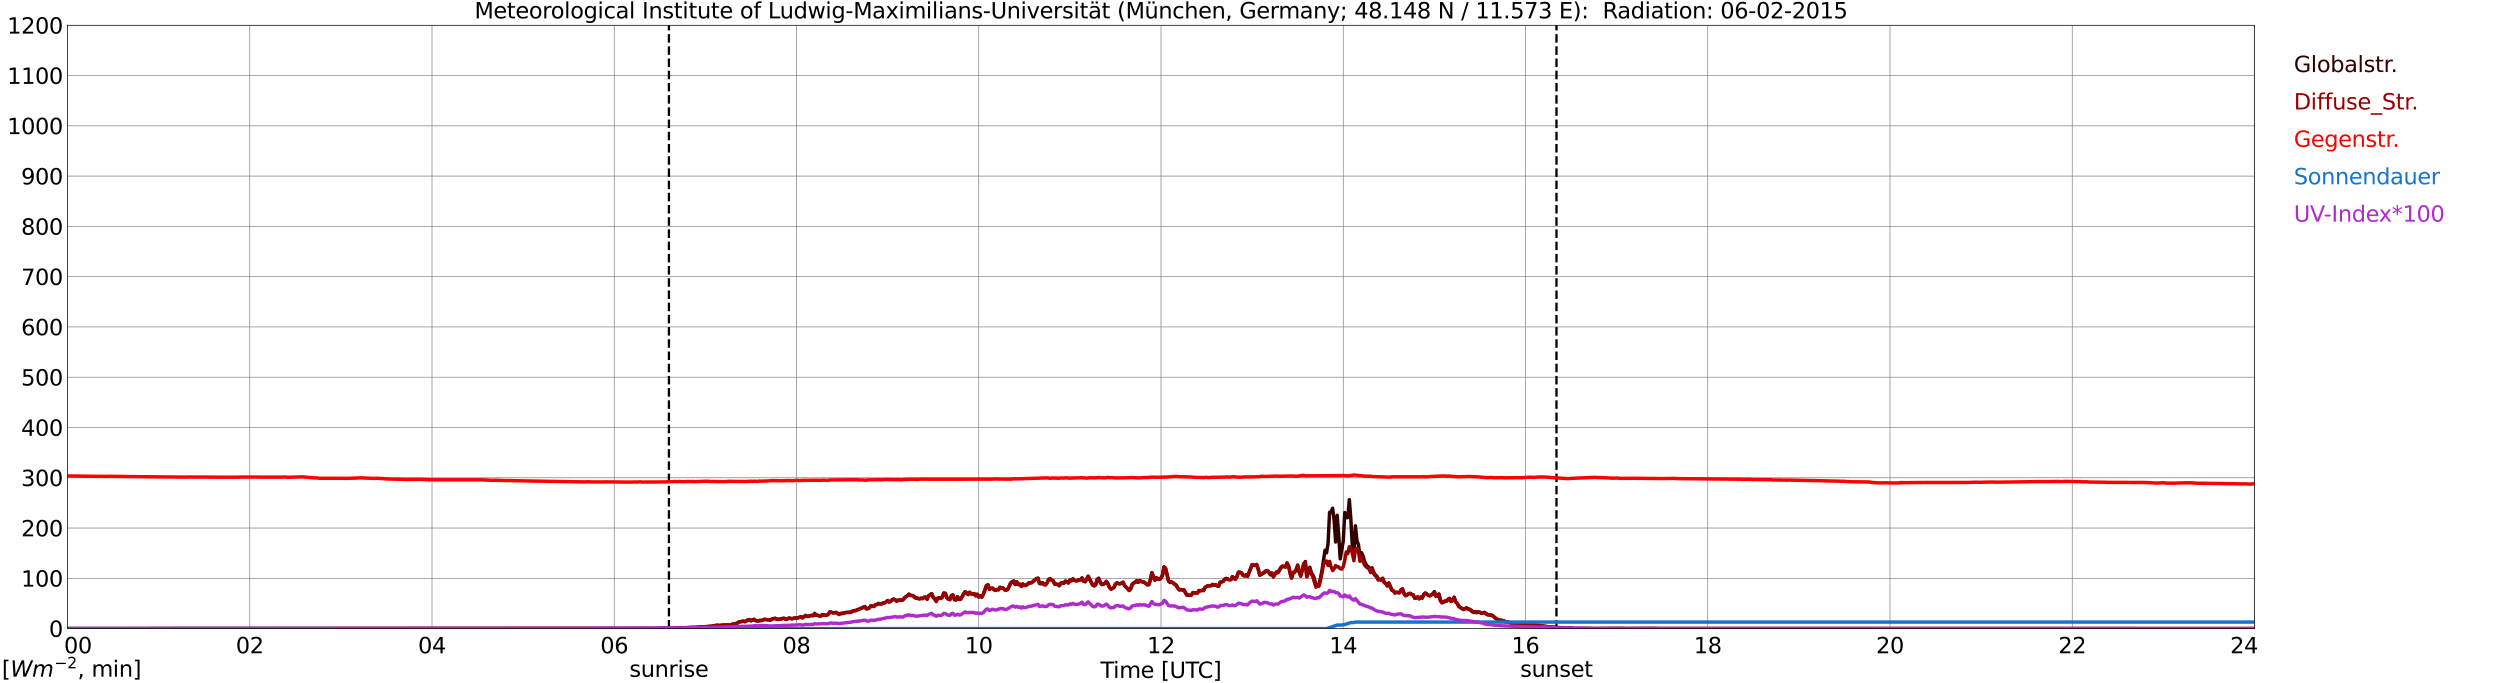 <?xml version="1.0" encoding="utf-8" standalone="no"?>
<!DOCTYPE svg PUBLIC "-//W3C//DTD SVG 1.1//EN"
  "http://www.w3.org/Graphics/SVG/1.1/DTD/svg11.dtd">
<svg xmlns:xlink="http://www.w3.org/1999/xlink" width="1085.4pt" height="296.64pt" viewBox="0 0 1085.4 296.64" xmlns="http://www.w3.org/2000/svg" version="1.1">
 <defs>
  <style type="text/css">*{stroke-linejoin: round; stroke-linecap: butt}</style>
 </defs>
 <g id="figure_1">
  <g id="patch_1">
   <path d="M 0 296.64 
L 1085.4 296.64 
L 1085.4 0 
L 0 0 
z
" style="fill: #ffffff"/>
  </g>
  <g id="axes_1">
   <g id="patch_2">
    <path d="M 29.306 272.909 
L 978.814 272.909 
L 978.814 10.976 
L 29.306 10.976 
z
" style="fill: #ffffff"/>
   </g>
   <g id="patch_3">
    <path d="M 978.814 272.909 
L 978.814 272.909 
L 978.814 10.976 
L 978.814 10.976 
z
" clip-path="url(#p924677f7a9)" style="fill: #d3d3d3; opacity: 0.25; stroke: #d3d3d3; stroke-linejoin: miter"/>
   </g>
   <g id="matplotlib.axis_1">
    <g id="xtick_1">
     <g id="line2d_1">
      <path d="M 29.306 272.909 
L 29.306 10.976 
" clip-path="url(#p924677f7a9)" style="fill: none; stroke: #808080; stroke-width: 0.3; stroke-linecap: square"/>
     </g>
     <g id="line2d_2"/>
     <g id="text_1">
      <!--    00 -->
      <g transform="translate(18.733 283.627) scale(0.095 -0.095)">
       <defs>
        <path id="DejaVuSans-20" transform="scale(0.016)"/>
        <path id="DejaVuSans-30" d="M 2034 4250 
Q 1547 4250 1301 3770 
Q 1056 3291 1056 2328 
Q 1056 1369 1301 889 
Q 1547 409 2034 409 
Q 2525 409 2770 889 
Q 3016 1369 3016 2328 
Q 3016 3291 2770 3770 
Q 2525 4250 2034 4250 
z
M 2034 4750 
Q 2819 4750 3233 4129 
Q 3647 3509 3647 2328 
Q 3647 1150 3233 529 
Q 2819 -91 2034 -91 
Q 1250 -91 836 529 
Q 422 1150 422 2328 
Q 422 3509 836 4129 
Q 1250 4750 2034 4750 
z
" transform="scale(0.016)"/>
       </defs>
       <use xlink:href="#DejaVuSans-20"/>
       <use xlink:href="#DejaVuSans-20" transform="translate(31.787 0)"/>
       <use xlink:href="#DejaVuSans-20" transform="translate(63.574 0)"/>
       <use xlink:href="#DejaVuSans-30" transform="translate(95.361 0)"/>
       <use xlink:href="#DejaVuSans-30" transform="translate(158.984 0)"/>
      </g>
     </g>
    </g>
    <g id="xtick_2">
     <g id="line2d_3">
      <path d="M 108.431 272.909 
L 108.431 10.976 
" clip-path="url(#p924677f7a9)" style="fill: none; stroke: #808080; stroke-width: 0.3; stroke-linecap: square"/>
     </g>
     <g id="line2d_4"/>
     <g id="text_2">
      <!-- 02 -->
      <g transform="translate(102.387 283.627) scale(0.095 -0.095)">
       <defs>
        <path id="DejaVuSans-32" d="M 1228 531 
L 3431 531 
L 3431 0 
L 469 0 
L 469 531 
Q 828 903 1448 1529 
Q 2069 2156 2228 2338 
Q 2531 2678 2651 2914 
Q 2772 3150 2772 3378 
Q 2772 3750 2511 3984 
Q 2250 4219 1831 4219 
Q 1534 4219 1204 4116 
Q 875 4013 500 3803 
L 500 4441 
Q 881 4594 1212 4672 
Q 1544 4750 1819 4750 
Q 2544 4750 2975 4387 
Q 3406 4025 3406 3419 
Q 3406 3131 3298 2873 
Q 3191 2616 2906 2266 
Q 2828 2175 2409 1742 
Q 1991 1309 1228 531 
z
" transform="scale(0.016)"/>
       </defs>
       <use xlink:href="#DejaVuSans-30"/>
       <use xlink:href="#DejaVuSans-32" transform="translate(63.623 0)"/>
      </g>
     </g>
    </g>
    <g id="xtick_3">
     <g id="line2d_5">
      <path d="M 187.557 272.909 
L 187.557 10.976 
" clip-path="url(#p924677f7a9)" style="fill: none; stroke: #808080; stroke-width: 0.3; stroke-linecap: square"/>
     </g>
     <g id="line2d_6"/>
     <g id="text_3">
      <!-- 04 -->
      <g transform="translate(181.513 283.627) scale(0.095 -0.095)">
       <defs>
        <path id="DejaVuSans-34" d="M 2419 4116 
L 825 1625 
L 2419 1625 
L 2419 4116 
z
M 2253 4666 
L 3047 4666 
L 3047 1625 
L 3713 1625 
L 3713 1100 
L 3047 1100 
L 3047 0 
L 2419 0 
L 2419 1100 
L 313 1100 
L 313 1709 
L 2253 4666 
z
" transform="scale(0.016)"/>
       </defs>
       <use xlink:href="#DejaVuSans-30"/>
       <use xlink:href="#DejaVuSans-34" transform="translate(63.623 0)"/>
      </g>
     </g>
    </g>
    <g id="xtick_4">
     <g id="line2d_7">
      <path d="M 266.683 272.909 
L 266.683 10.976 
" clip-path="url(#p924677f7a9)" style="fill: none; stroke: #808080; stroke-width: 0.3; stroke-linecap: square"/>
     </g>
     <g id="line2d_8"/>
     <g id="text_4">
      <!-- 06 -->
      <g transform="translate(260.638 283.627) scale(0.095 -0.095)">
       <defs>
        <path id="DejaVuSans-36" d="M 2113 2584 
Q 1688 2584 1439 2293 
Q 1191 2003 1191 1497 
Q 1191 994 1439 701 
Q 1688 409 2113 409 
Q 2538 409 2786 701 
Q 3034 994 3034 1497 
Q 3034 2003 2786 2293 
Q 2538 2584 2113 2584 
z
M 3366 4563 
L 3366 3988 
Q 3128 4100 2886 4159 
Q 2644 4219 2406 4219 
Q 1781 4219 1451 3797 
Q 1122 3375 1075 2522 
Q 1259 2794 1537 2939 
Q 1816 3084 2150 3084 
Q 2853 3084 3261 2657 
Q 3669 2231 3669 1497 
Q 3669 778 3244 343 
Q 2819 -91 2113 -91 
Q 1303 -91 875 529 
Q 447 1150 447 2328 
Q 447 3434 972 4092 
Q 1497 4750 2381 4750 
Q 2619 4750 2861 4703 
Q 3103 4656 3366 4563 
z
" transform="scale(0.016)"/>
       </defs>
       <use xlink:href="#DejaVuSans-30"/>
       <use xlink:href="#DejaVuSans-36" transform="translate(63.623 0)"/>
      </g>
     </g>
    </g>
    <g id="xtick_5">
     <g id="line2d_9">
      <path d="M 345.808 272.909 
L 345.808 10.976 
" clip-path="url(#p924677f7a9)" style="fill: none; stroke: #808080; stroke-width: 0.3; stroke-linecap: square"/>
     </g>
     <g id="line2d_10"/>
     <g id="text_5">
      <!-- 08 -->
      <g transform="translate(339.764 283.627) scale(0.095 -0.095)">
       <defs>
        <path id="DejaVuSans-38" d="M 2034 2216 
Q 1584 2216 1326 1975 
Q 1069 1734 1069 1313 
Q 1069 891 1326 650 
Q 1584 409 2034 409 
Q 2484 409 2743 651 
Q 3003 894 3003 1313 
Q 3003 1734 2745 1975 
Q 2488 2216 2034 2216 
z
M 1403 2484 
Q 997 2584 770 2862 
Q 544 3141 544 3541 
Q 544 4100 942 4425 
Q 1341 4750 2034 4750 
Q 2731 4750 3128 4425 
Q 3525 4100 3525 3541 
Q 3525 3141 3298 2862 
Q 3072 2584 2669 2484 
Q 3125 2378 3379 2068 
Q 3634 1759 3634 1313 
Q 3634 634 3220 271 
Q 2806 -91 2034 -91 
Q 1263 -91 848 271 
Q 434 634 434 1313 
Q 434 1759 690 2068 
Q 947 2378 1403 2484 
z
M 1172 3481 
Q 1172 3119 1398 2916 
Q 1625 2713 2034 2713 
Q 2441 2713 2670 2916 
Q 2900 3119 2900 3481 
Q 2900 3844 2670 4047 
Q 2441 4250 2034 4250 
Q 1625 4250 1398 4047 
Q 1172 3844 1172 3481 
z
" transform="scale(0.016)"/>
       </defs>
       <use xlink:href="#DejaVuSans-30"/>
       <use xlink:href="#DejaVuSans-38" transform="translate(63.623 0)"/>
      </g>
     </g>
    </g>
    <g id="xtick_6">
     <g id="line2d_11">
      <path d="M 424.934 272.909 
L 424.934 10.976 
" clip-path="url(#p924677f7a9)" style="fill: none; stroke: #808080; stroke-width: 0.3; stroke-linecap: square"/>
     </g>
     <g id="line2d_12"/>
     <g id="text_6">
      <!-- 10 -->
      <g transform="translate(418.89 283.627) scale(0.095 -0.095)">
       <defs>
        <path id="DejaVuSans-31" d="M 794 531 
L 1825 531 
L 1825 4091 
L 703 3866 
L 703 4441 
L 1819 4666 
L 2450 4666 
L 2450 531 
L 3481 531 
L 3481 0 
L 794 0 
L 794 531 
z
" transform="scale(0.016)"/>
       </defs>
       <use xlink:href="#DejaVuSans-31"/>
       <use xlink:href="#DejaVuSans-30" transform="translate(63.623 0)"/>
      </g>
     </g>
    </g>
    <g id="xtick_7">
     <g id="line2d_13">
      <path d="M 504.06 272.909 
L 504.06 10.976 
" clip-path="url(#p924677f7a9)" style="fill: none; stroke: #808080; stroke-width: 0.3; stroke-linecap: square"/>
     </g>
     <g id="line2d_14"/>
     <g id="text_7">
      <!-- 12 -->
      <g transform="translate(498.015 283.627) scale(0.095 -0.095)">
       <use xlink:href="#DejaVuSans-31"/>
       <use xlink:href="#DejaVuSans-32" transform="translate(63.623 0)"/>
      </g>
     </g>
    </g>
    <g id="xtick_8">
     <g id="line2d_15">
      <path d="M 583.185 272.909 
L 583.185 10.976 
" clip-path="url(#p924677f7a9)" style="fill: none; stroke: #808080; stroke-width: 0.3; stroke-linecap: square"/>
     </g>
     <g id="line2d_16"/>
     <g id="text_8">
      <!-- 14 -->
      <g transform="translate(577.141 283.627) scale(0.095 -0.095)">
       <use xlink:href="#DejaVuSans-31"/>
       <use xlink:href="#DejaVuSans-34" transform="translate(63.623 0)"/>
      </g>
     </g>
    </g>
    <g id="xtick_9">
     <g id="line2d_17">
      <path d="M 662.311 272.909 
L 662.311 10.976 
" clip-path="url(#p924677f7a9)" style="fill: none; stroke: #808080; stroke-width: 0.3; stroke-linecap: square"/>
     </g>
     <g id="line2d_18"/>
     <g id="text_9">
      <!-- 16 -->
      <g transform="translate(656.267 283.627) scale(0.095 -0.095)">
       <use xlink:href="#DejaVuSans-31"/>
       <use xlink:href="#DejaVuSans-36" transform="translate(63.623 0)"/>
      </g>
     </g>
    </g>
    <g id="xtick_10">
     <g id="line2d_19">
      <path d="M 741.437 272.909 
L 741.437 10.976 
" clip-path="url(#p924677f7a9)" style="fill: none; stroke: #808080; stroke-width: 0.3; stroke-linecap: square"/>
     </g>
     <g id="line2d_20"/>
     <g id="text_10">
      <!-- 18 -->
      <g transform="translate(735.392 283.627) scale(0.095 -0.095)">
       <use xlink:href="#DejaVuSans-31"/>
       <use xlink:href="#DejaVuSans-38" transform="translate(63.623 0)"/>
      </g>
     </g>
    </g>
    <g id="xtick_11">
     <g id="line2d_21">
      <path d="M 820.562 272.909 
L 820.562 10.976 
" clip-path="url(#p924677f7a9)" style="fill: none; stroke: #808080; stroke-width: 0.3; stroke-linecap: square"/>
     </g>
     <g id="line2d_22"/>
     <g id="text_11">
      <!-- 20 -->
      <g transform="translate(814.518 283.627) scale(0.095 -0.095)">
       <use xlink:href="#DejaVuSans-32"/>
       <use xlink:href="#DejaVuSans-30" transform="translate(63.623 0)"/>
      </g>
     </g>
    </g>
    <g id="xtick_12">
     <g id="line2d_23">
      <path d="M 899.688 272.909 
L 899.688 10.976 
" clip-path="url(#p924677f7a9)" style="fill: none; stroke: #808080; stroke-width: 0.3; stroke-linecap: square"/>
     </g>
     <g id="line2d_24"/>
     <g id="text_12">
      <!-- 22 -->
      <g transform="translate(893.644 283.627) scale(0.095 -0.095)">
       <use xlink:href="#DejaVuSans-32"/>
       <use xlink:href="#DejaVuSans-32" transform="translate(63.623 0)"/>
      </g>
     </g>
    </g>
    <g id="xtick_13">
     <g id="line2d_25">
      <path d="M 978.814 272.909 
L 978.814 10.976 
" clip-path="url(#p924677f7a9)" style="fill: none; stroke: #808080; stroke-width: 0.3; stroke-linecap: square"/>
     </g>
     <g id="line2d_26"/>
     <g id="text_13">
      <!-- 24    -->
      <g transform="translate(968.241 283.627) scale(0.095 -0.095)">
       <use xlink:href="#DejaVuSans-32"/>
       <use xlink:href="#DejaVuSans-34" transform="translate(63.623 0)"/>
       <use xlink:href="#DejaVuSans-20" transform="translate(127.246 0)"/>
       <use xlink:href="#DejaVuSans-20" transform="translate(159.033 0)"/>
       <use xlink:href="#DejaVuSans-20" transform="translate(190.82 0)"/>
      </g>
     </g>
    </g>
    <g id="text_14">
     <!-- Time [UTC] -->
     <g transform="translate(477.806 294.322) scale(0.095 -0.095)">
      <defs>
       <path id="DejaVuSans-54" d="M -19 4666 
L 3928 4666 
L 3928 4134 
L 2272 4134 
L 2272 0 
L 1638 0 
L 1638 4134 
L -19 4134 
L -19 4666 
z
" transform="scale(0.016)"/>
       <path id="DejaVuSans-69" d="M 603 3500 
L 1178 3500 
L 1178 0 
L 603 0 
L 603 3500 
z
M 603 4863 
L 1178 4863 
L 1178 4134 
L 603 4134 
L 603 4863 
z
" transform="scale(0.016)"/>
       <path id="DejaVuSans-6d" d="M 3328 2828 
Q 3544 3216 3844 3400 
Q 4144 3584 4550 3584 
Q 5097 3584 5394 3201 
Q 5691 2819 5691 2113 
L 5691 0 
L 5113 0 
L 5113 2094 
Q 5113 2597 4934 2840 
Q 4756 3084 4391 3084 
Q 3944 3084 3684 2787 
Q 3425 2491 3425 1978 
L 3425 0 
L 2847 0 
L 2847 2094 
Q 2847 2600 2669 2842 
Q 2491 3084 2119 3084 
Q 1678 3084 1418 2786 
Q 1159 2488 1159 1978 
L 1159 0 
L 581 0 
L 581 3500 
L 1159 3500 
L 1159 2956 
Q 1356 3278 1631 3431 
Q 1906 3584 2284 3584 
Q 2666 3584 2933 3390 
Q 3200 3197 3328 2828 
z
" transform="scale(0.016)"/>
       <path id="DejaVuSans-65" d="M 3597 1894 
L 3597 1613 
L 953 1613 
Q 991 1019 1311 708 
Q 1631 397 2203 397 
Q 2534 397 2845 478 
Q 3156 559 3463 722 
L 3463 178 
Q 3153 47 2828 -22 
Q 2503 -91 2169 -91 
Q 1331 -91 842 396 
Q 353 884 353 1716 
Q 353 2575 817 3079 
Q 1281 3584 2069 3584 
Q 2775 3584 3186 3129 
Q 3597 2675 3597 1894 
z
M 3022 2063 
Q 3016 2534 2758 2815 
Q 2500 3097 2075 3097 
Q 1594 3097 1305 2825 
Q 1016 2553 972 2059 
L 3022 2063 
z
" transform="scale(0.016)"/>
       <path id="DejaVuSans-5b" d="M 550 4863 
L 1875 4863 
L 1875 4416 
L 1125 4416 
L 1125 -397 
L 1875 -397 
L 1875 -844 
L 550 -844 
L 550 4863 
z
" transform="scale(0.016)"/>
       <path id="DejaVuSans-55" d="M 556 4666 
L 1191 4666 
L 1191 1831 
Q 1191 1081 1462 751 
Q 1734 422 2344 422 
Q 2950 422 3222 751 
Q 3494 1081 3494 1831 
L 3494 4666 
L 4128 4666 
L 4128 1753 
Q 4128 841 3676 375 
Q 3225 -91 2344 -91 
Q 1459 -91 1007 375 
Q 556 841 556 1753 
L 556 4666 
z
" transform="scale(0.016)"/>
       <path id="DejaVuSans-43" d="M 4122 4306 
L 4122 3641 
Q 3803 3938 3442 4084 
Q 3081 4231 2675 4231 
Q 1875 4231 1450 3742 
Q 1025 3253 1025 2328 
Q 1025 1406 1450 917 
Q 1875 428 2675 428 
Q 3081 428 3442 575 
Q 3803 722 4122 1019 
L 4122 359 
Q 3791 134 3420 21 
Q 3050 -91 2638 -91 
Q 1578 -91 968 557 
Q 359 1206 359 2328 
Q 359 3453 968 4101 
Q 1578 4750 2638 4750 
Q 3056 4750 3426 4639 
Q 3797 4528 4122 4306 
z
" transform="scale(0.016)"/>
       <path id="DejaVuSans-5d" d="M 1947 4863 
L 1947 -844 
L 622 -844 
L 622 -397 
L 1369 -397 
L 1369 4416 
L 622 4416 
L 622 4863 
L 1947 4863 
z
" transform="scale(0.016)"/>
      </defs>
      <use xlink:href="#DejaVuSans-54"/>
      <use xlink:href="#DejaVuSans-69" transform="translate(57.959 0)"/>
      <use xlink:href="#DejaVuSans-6d" transform="translate(85.742 0)"/>
      <use xlink:href="#DejaVuSans-65" transform="translate(183.154 0)"/>
      <use xlink:href="#DejaVuSans-20" transform="translate(244.678 0)"/>
      <use xlink:href="#DejaVuSans-5b" transform="translate(276.465 0)"/>
      <use xlink:href="#DejaVuSans-55" transform="translate(315.479 0)"/>
      <use xlink:href="#DejaVuSans-54" transform="translate(388.672 0)"/>
      <use xlink:href="#DejaVuSans-43" transform="translate(443.881 0)"/>
      <use xlink:href="#DejaVuSans-5d" transform="translate(513.705 0)"/>
     </g>
    </g>
   </g>
   <g id="matplotlib.axis_2">
    <g id="ytick_1">
     <g id="line2d_27">
      <path d="M 29.306 272.909 
L 978.814 272.909 
" clip-path="url(#p924677f7a9)" style="fill: none; stroke: #808080; stroke-width: 0.3; stroke-linecap: square"/>
     </g>
     <g id="line2d_28"/>
     <g id="text_15">
      <!-- 0 -->
      <g transform="translate(21.261 276.518) scale(0.095 -0.095)">
       <use xlink:href="#DejaVuSans-30"/>
      </g>
     </g>
    </g>
    <g id="ytick_2">
     <g id="line2d_29">
      <path d="M 29.306 251.081 
L 978.814 251.081 
" clip-path="url(#p924677f7a9)" style="fill: none; stroke: #808080; stroke-width: 0.3; stroke-linecap: square"/>
     </g>
     <g id="line2d_30"/>
     <g id="text_16">
      <!-- 100 -->
      <g transform="translate(9.173 254.69) scale(0.095 -0.095)">
       <use xlink:href="#DejaVuSans-31"/>
       <use xlink:href="#DejaVuSans-30" transform="translate(63.623 0)"/>
       <use xlink:href="#DejaVuSans-30" transform="translate(127.246 0)"/>
      </g>
     </g>
    </g>
    <g id="ytick_3">
     <g id="line2d_31">
      <path d="M 29.306 229.253 
L 978.814 229.253 
" clip-path="url(#p924677f7a9)" style="fill: none; stroke: #808080; stroke-width: 0.3; stroke-linecap: square"/>
     </g>
     <g id="line2d_32"/>
     <g id="text_17">
      <!-- 200 -->
      <g transform="translate(9.173 232.863) scale(0.095 -0.095)">
       <use xlink:href="#DejaVuSans-32"/>
       <use xlink:href="#DejaVuSans-30" transform="translate(63.623 0)"/>
       <use xlink:href="#DejaVuSans-30" transform="translate(127.246 0)"/>
      </g>
     </g>
    </g>
    <g id="ytick_4">
     <g id="line2d_33">
      <path d="M 29.306 207.426 
L 978.814 207.426 
" clip-path="url(#p924677f7a9)" style="fill: none; stroke: #808080; stroke-width: 0.3; stroke-linecap: square"/>
     </g>
     <g id="line2d_34"/>
     <g id="text_18">
      <!-- 300 -->
      <g transform="translate(9.173 211.035) scale(0.095 -0.095)">
       <defs>
        <path id="DejaVuSans-33" d="M 2597 2516 
Q 3050 2419 3304 2112 
Q 3559 1806 3559 1356 
Q 3559 666 3084 287 
Q 2609 -91 1734 -91 
Q 1441 -91 1130 -33 
Q 819 25 488 141 
L 488 750 
Q 750 597 1062 519 
Q 1375 441 1716 441 
Q 2309 441 2620 675 
Q 2931 909 2931 1356 
Q 2931 1769 2642 2001 
Q 2353 2234 1838 2234 
L 1294 2234 
L 1294 2753 
L 1863 2753 
Q 2328 2753 2575 2939 
Q 2822 3125 2822 3475 
Q 2822 3834 2567 4026 
Q 2313 4219 1838 4219 
Q 1578 4219 1281 4162 
Q 984 4106 628 3988 
L 628 4550 
Q 988 4650 1302 4700 
Q 1616 4750 1894 4750 
Q 2613 4750 3031 4423 
Q 3450 4097 3450 3541 
Q 3450 3153 3228 2886 
Q 3006 2619 2597 2516 
z
" transform="scale(0.016)"/>
       </defs>
       <use xlink:href="#DejaVuSans-33"/>
       <use xlink:href="#DejaVuSans-30" transform="translate(63.623 0)"/>
       <use xlink:href="#DejaVuSans-30" transform="translate(127.246 0)"/>
      </g>
     </g>
    </g>
    <g id="ytick_5">
     <g id="line2d_35">
      <path d="M 29.306 185.598 
L 978.814 185.598 
" clip-path="url(#p924677f7a9)" style="fill: none; stroke: #808080; stroke-width: 0.3; stroke-linecap: square"/>
     </g>
     <g id="line2d_36"/>
     <g id="text_19">
      <!-- 400 -->
      <g transform="translate(9.173 189.207) scale(0.095 -0.095)">
       <use xlink:href="#DejaVuSans-34"/>
       <use xlink:href="#DejaVuSans-30" transform="translate(63.623 0)"/>
       <use xlink:href="#DejaVuSans-30" transform="translate(127.246 0)"/>
      </g>
     </g>
    </g>
    <g id="ytick_6">
     <g id="line2d_37">
      <path d="M 29.306 163.77 
L 978.814 163.77 
" clip-path="url(#p924677f7a9)" style="fill: none; stroke: #808080; stroke-width: 0.3; stroke-linecap: square"/>
     </g>
     <g id="line2d_38"/>
     <g id="text_20">
      <!-- 500 -->
      <g transform="translate(9.173 167.379) scale(0.095 -0.095)">
       <defs>
        <path id="DejaVuSans-35" d="M 691 4666 
L 3169 4666 
L 3169 4134 
L 1269 4134 
L 1269 2991 
Q 1406 3038 1543 3061 
Q 1681 3084 1819 3084 
Q 2600 3084 3056 2656 
Q 3513 2228 3513 1497 
Q 3513 744 3044 326 
Q 2575 -91 1722 -91 
Q 1428 -91 1123 -41 
Q 819 9 494 109 
L 494 744 
Q 775 591 1075 516 
Q 1375 441 1709 441 
Q 2250 441 2565 725 
Q 2881 1009 2881 1497 
Q 2881 1984 2565 2268 
Q 2250 2553 1709 2553 
Q 1456 2553 1204 2497 
Q 953 2441 691 2322 
L 691 4666 
z
" transform="scale(0.016)"/>
       </defs>
       <use xlink:href="#DejaVuSans-35"/>
       <use xlink:href="#DejaVuSans-30" transform="translate(63.623 0)"/>
       <use xlink:href="#DejaVuSans-30" transform="translate(127.246 0)"/>
      </g>
     </g>
    </g>
    <g id="ytick_7">
     <g id="line2d_39">
      <path d="M 29.306 141.942 
L 978.814 141.942 
" clip-path="url(#p924677f7a9)" style="fill: none; stroke: #808080; stroke-width: 0.3; stroke-linecap: square"/>
     </g>
     <g id="line2d_40"/>
     <g id="text_21">
      <!-- 600 -->
      <g transform="translate(9.173 145.551) scale(0.095 -0.095)">
       <use xlink:href="#DejaVuSans-36"/>
       <use xlink:href="#DejaVuSans-30" transform="translate(63.623 0)"/>
       <use xlink:href="#DejaVuSans-30" transform="translate(127.246 0)"/>
      </g>
     </g>
    </g>
    <g id="ytick_8">
     <g id="line2d_41">
      <path d="M 29.306 120.114 
L 978.814 120.114 
" clip-path="url(#p924677f7a9)" style="fill: none; stroke: #808080; stroke-width: 0.3; stroke-linecap: square"/>
     </g>
     <g id="line2d_42"/>
     <g id="text_22">
      <!-- 700 -->
      <g transform="translate(9.173 123.724) scale(0.095 -0.095)">
       <defs>
        <path id="DejaVuSans-37" d="M 525 4666 
L 3525 4666 
L 3525 4397 
L 1831 0 
L 1172 0 
L 2766 4134 
L 525 4134 
L 525 4666 
z
" transform="scale(0.016)"/>
       </defs>
       <use xlink:href="#DejaVuSans-37"/>
       <use xlink:href="#DejaVuSans-30" transform="translate(63.623 0)"/>
       <use xlink:href="#DejaVuSans-30" transform="translate(127.246 0)"/>
      </g>
     </g>
    </g>
    <g id="ytick_9">
     <g id="line2d_43">
      <path d="M 29.306 98.287 
L 978.814 98.287 
" clip-path="url(#p924677f7a9)" style="fill: none; stroke: #808080; stroke-width: 0.3; stroke-linecap: square"/>
     </g>
     <g id="line2d_44"/>
     <g id="text_23">
      <!-- 800 -->
      <g transform="translate(9.173 101.896) scale(0.095 -0.095)">
       <use xlink:href="#DejaVuSans-38"/>
       <use xlink:href="#DejaVuSans-30" transform="translate(63.623 0)"/>
       <use xlink:href="#DejaVuSans-30" transform="translate(127.246 0)"/>
      </g>
     </g>
    </g>
    <g id="ytick_10">
     <g id="line2d_45">
      <path d="M 29.306 76.459 
L 978.814 76.459 
" clip-path="url(#p924677f7a9)" style="fill: none; stroke: #808080; stroke-width: 0.3; stroke-linecap: square"/>
     </g>
     <g id="line2d_46"/>
     <g id="text_24">
      <!-- 900 -->
      <g transform="translate(9.173 80.068) scale(0.095 -0.095)">
       <defs>
        <path id="DejaVuSans-39" d="M 703 97 
L 703 672 
Q 941 559 1184 500 
Q 1428 441 1663 441 
Q 2288 441 2617 861 
Q 2947 1281 2994 2138 
Q 2813 1869 2534 1725 
Q 2256 1581 1919 1581 
Q 1219 1581 811 2004 
Q 403 2428 403 3163 
Q 403 3881 828 4315 
Q 1253 4750 1959 4750 
Q 2769 4750 3195 4129 
Q 3622 3509 3622 2328 
Q 3622 1225 3098 567 
Q 2575 -91 1691 -91 
Q 1453 -91 1209 -44 
Q 966 3 703 97 
z
M 1959 2075 
Q 2384 2075 2632 2365 
Q 2881 2656 2881 3163 
Q 2881 3666 2632 3958 
Q 2384 4250 1959 4250 
Q 1534 4250 1286 3958 
Q 1038 3666 1038 3163 
Q 1038 2656 1286 2365 
Q 1534 2075 1959 2075 
z
" transform="scale(0.016)"/>
       </defs>
       <use xlink:href="#DejaVuSans-39"/>
       <use xlink:href="#DejaVuSans-30" transform="translate(63.623 0)"/>
       <use xlink:href="#DejaVuSans-30" transform="translate(127.246 0)"/>
      </g>
     </g>
    </g>
    <g id="ytick_11">
     <g id="line2d_47">
      <path d="M 29.306 54.631 
L 978.814 54.631 
" clip-path="url(#p924677f7a9)" style="fill: none; stroke: #808080; stroke-width: 0.3; stroke-linecap: square"/>
     </g>
     <g id="line2d_48"/>
     <g id="text_25">
      <!-- 1000 -->
      <g transform="translate(3.128 58.24) scale(0.095 -0.095)">
       <use xlink:href="#DejaVuSans-31"/>
       <use xlink:href="#DejaVuSans-30" transform="translate(63.623 0)"/>
       <use xlink:href="#DejaVuSans-30" transform="translate(127.246 0)"/>
       <use xlink:href="#DejaVuSans-30" transform="translate(190.869 0)"/>
      </g>
     </g>
    </g>
    <g id="ytick_12">
     <g id="line2d_49">
      <path d="M 29.306 32.803 
L 978.814 32.803 
" clip-path="url(#p924677f7a9)" style="fill: none; stroke: #808080; stroke-width: 0.3; stroke-linecap: square"/>
     </g>
     <g id="line2d_50"/>
     <g id="text_26">
      <!-- 1100 -->
      <g transform="translate(3.128 36.413) scale(0.095 -0.095)">
       <use xlink:href="#DejaVuSans-31"/>
       <use xlink:href="#DejaVuSans-31" transform="translate(63.623 0)"/>
       <use xlink:href="#DejaVuSans-30" transform="translate(127.246 0)"/>
       <use xlink:href="#DejaVuSans-30" transform="translate(190.869 0)"/>
      </g>
     </g>
    </g>
    <g id="ytick_13">
     <g id="line2d_51">
      <path d="M 29.306 10.976 
L 978.814 10.976 
" clip-path="url(#p924677f7a9)" style="fill: none; stroke: #808080; stroke-width: 0.3; stroke-linecap: square"/>
     </g>
     <g id="line2d_52"/>
     <g id="text_27">
      <!-- 1200 -->
      <g transform="translate(3.128 14.585) scale(0.095 -0.095)">
       <use xlink:href="#DejaVuSans-31"/>
       <use xlink:href="#DejaVuSans-32" transform="translate(63.623 0)"/>
       <use xlink:href="#DejaVuSans-30" transform="translate(127.246 0)"/>
       <use xlink:href="#DejaVuSans-30" transform="translate(190.869 0)"/>
      </g>
     </g>
    </g>
   </g>
   <g id="line2d_53">
    <path d="M 290.42 272.909 
L 290.42 10.976 
" clip-path="url(#p924677f7a9)" style="fill: none; stroke-dasharray: 3.7,1.6; stroke-dashoffset: 0; stroke: #000000"/>
   </g>
   <g id="line2d_54">
    <path d="M 675.762 272.909 
L 675.762 10.976 
" clip-path="url(#p924677f7a9)" style="fill: none; stroke-dasharray: 3.7,1.6; stroke-dashoffset: 0; stroke: #000000"/>
   </g>
   <g id="line2d_55">
    <path d="M 29.306 272.909 
L 285.145 272.835 
L 286.464 272.776 
L 288.442 272.776 
L 290.42 272.656 
L 291.08 272.745 
L 291.739 272.627 
L 297.014 272.538 
L 300.971 272.361 
L 301.63 272.448 
L 302.289 272.42 
L 302.949 272.241 
L 305.586 272.154 
L 308.883 271.946 
L 310.861 271.47 
L 311.521 271.47 
L 312.18 271.619 
L 314.158 271.352 
L 314.818 271.442 
L 315.477 271.324 
L 316.796 271.352 
L 317.455 271.265 
L 318.114 270.968 
L 320.093 270.613 
L 320.752 270.108 
L 321.411 269.901 
L 322.071 269.842 
L 322.73 269.665 
L 323.39 269.931 
L 325.368 268.984 
L 326.027 269.458 
L 326.686 269.25 
L 327.346 268.864 
L 328.005 269.427 
L 329.324 269.606 
L 329.983 269.399 
L 330.643 269.427 
L 331.961 268.895 
L 333.28 269.102 
L 333.94 269.192 
L 334.599 269.161 
L 335.258 268.687 
L 336.577 268.452 
L 337.236 268.805 
L 337.896 268.925 
L 338.555 268.746 
L 339.215 268.718 
L 339.874 268.48 
L 340.533 268.421 
L 341.193 268.925 
L 341.852 268.718 
L 342.512 268.332 
L 343.83 268.657 
L 345.149 268.273 
L 346.468 268.244 
L 347.127 268.037 
L 347.787 267.709 
L 348.446 268.244 
L 349.105 267.65 
L 349.765 267.207 
L 350.424 267.533 
L 351.083 267.533 
L 352.402 267.146 
L 353.062 267.325 
L 353.721 266.347 
L 354.38 267.118 
L 355.04 267.146 
L 355.699 267.415 
L 356.359 267.415 
L 357.018 266.852 
L 358.337 267.087 
L 358.996 267.059 
L 359.655 266.703 
L 360.315 265.607 
L 361.634 266.022 
L 362.293 266.022 
L 362.952 265.904 
L 364.271 266.644 
L 364.93 266.347 
L 367.568 265.904 
L 368.887 265.874 
L 369.546 265.697 
L 370.206 265.311 
L 370.865 265.103 
L 371.524 265.103 
L 372.184 264.719 
L 372.843 264.571 
L 373.502 264.215 
L 374.162 264.038 
L 375.481 263.326 
L 376.14 264.363 
L 377.459 263.949 
L 378.118 263.001 
L 379.437 263.267 
L 380.096 262.497 
L 380.756 262.469 
L 381.415 261.964 
L 382.074 262.172 
L 382.734 262.172 
L 383.393 261.757 
L 384.053 261.698 
L 384.712 261.312 
L 385.371 260.751 
L 386.031 261.312 
L 386.69 261.045 
L 387.349 260.454 
L 388.009 260.07 
L 389.328 260.958 
L 389.987 260.572 
L 390.646 260.454 
L 391.306 260.572 
L 391.965 260.484 
L 392.624 259.565 
L 393.943 258.618 
L 394.603 257.996 
L 395.262 258.47 
L 395.921 258.498 
L 396.581 258.767 
L 397.24 259.328 
L 397.899 259.683 
L 398.559 259.714 
L 399.218 260.009 
L 399.878 259.683 
L 400.537 259.862 
L 401.196 259.328 
L 401.856 259.21 
L 402.515 260.039 
L 403.175 258.647 
L 404.493 257.73 
L 405.153 259.181 
L 405.812 259.891 
L 406.471 260.958 
L 407.131 259.683 
L 407.79 259.535 
L 408.45 259.742 
L 409.109 259.24 
L 409.768 257.463 
L 410.428 257.551 
L 411.087 259.448 
L 411.746 260.098 
L 412.406 260.305 
L 413.065 258.705 
L 413.725 258.262 
L 414.384 260.216 
L 415.043 260.513 
L 415.703 259.092 
L 416.362 260.07 
L 417.022 260.098 
L 417.681 259.12 
L 418.34 257.878 
L 419 256.9 
L 419.659 257.402 
L 420.318 258.145 
L 420.978 257.108 
L 421.637 257.817 
L 422.297 257.907 
L 422.956 257.699 
L 423.615 258.647 
L 424.275 257.966 
L 424.934 259.151 
L 425.593 258.677 
L 426.253 259.299 
L 426.912 258.024 
L 428.231 254.353 
L 428.89 253.879 
L 429.55 255.774 
L 430.869 255.3 
L 431.528 255.892 
L 432.187 256.278 
L 432.847 255.892 
L 433.506 256.04 
L 434.165 254.945 
L 434.825 255.39 
L 435.484 255.241 
L 436.144 256.071 
L 436.803 256.219 
L 437.462 255.981 
L 438.781 253.286 
L 439.44 252.664 
L 440.1 252.22 
L 440.759 253.79 
L 441.419 252.635 
L 442.078 253.79 
L 442.737 253.613 
L 443.397 254.53 
L 444.056 253.641 
L 444.716 253.997 
L 445.375 254.174 
L 446.034 253.82 
L 446.694 253.05 
L 448.012 252.96 
L 448.672 252.279 
L 449.331 251.806 
L 449.991 251.184 
L 450.65 251.035 
L 451.309 253.257 
L 451.969 253.406 
L 452.628 252.96 
L 453.287 253.82 
L 453.947 253.938 
L 454.606 253.05 
L 455.266 251.598 
L 455.925 251.332 
L 456.584 251.954 
L 457.244 252.103 
L 457.903 253.583 
L 459.222 253.672 
L 459.881 254.353 
L 460.541 253.227 
L 461.2 253.109 
L 461.859 253.257 
L 462.519 252.279 
L 463.178 252.458 
L 463.838 253.109 
L 464.497 251.924 
L 465.156 252.103 
L 465.816 251.391 
L 466.475 251.895 
L 467.134 252.131 
L 467.794 252.131 
L 468.453 251.688 
L 469.113 251.806 
L 469.772 250.887 
L 470.431 252.251 
L 471.091 252.517 
L 471.75 251.688 
L 472.409 250.177 
L 474.388 253.969 
L 475.047 254.381 
L 475.706 253.908 
L 476.366 251.598 
L 477.025 251.007 
L 477.685 252.753 
L 478.344 253.761 
L 479.003 253.672 
L 479.663 253.286 
L 480.322 252.487 
L 480.981 253.286 
L 481.641 254.827 
L 482.3 255.656 
L 482.96 255.449 
L 483.619 255.065 
L 484.278 253.641 
L 484.938 253.05 
L 485.597 253.347 
L 486.256 253.406 
L 486.916 253.257 
L 487.575 252.753 
L 488.235 254.264 
L 489.553 255.508 
L 490.213 256.396 
L 490.872 255.746 
L 491.532 253.82 
L 492.191 253.139 
L 492.85 252.812 
L 493.51 252.162 
L 494.169 252.812 
L 494.828 252.072 
L 495.488 252.487 
L 496.807 252.753 
L 498.125 253.849 
L 498.785 253.849 
L 499.444 251.806 
L 500.103 248.608 
L 501.422 251.836 
L 502.082 250.828 
L 503.4 251.509 
L 504.06 251.007 
L 504.719 249.704 
L 505.379 246.237 
L 506.038 246.77 
L 507.357 252.338 
L 508.016 252.901 
L 508.675 252.694 
L 509.994 253.641 
L 510.654 253.997 
L 511.313 255.241 
L 511.972 256.099 
L 512.632 256.04 
L 513.291 256.16 
L 513.95 256.04 
L 515.269 258.321 
L 515.929 258.321 
L 516.588 258.439 
L 517.247 258.321 
L 517.907 257.284 
L 518.566 257.492 
L 519.226 257.343 
L 519.885 257.463 
L 520.544 256.455 
L 521.204 256.486 
L 521.863 256.278 
L 522.522 256.455 
L 523.182 255.065 
L 523.841 254.589 
L 524.501 254.353 
L 525.819 254.322 
L 526.479 253.761 
L 527.138 254.056 
L 527.797 253.908 
L 528.457 254.353 
L 529.116 254.443 
L 529.776 252.753 
L 531.094 252.428 
L 531.754 251.422 
L 532.413 251.094 
L 533.732 251.688 
L 534.391 251.629 
L 535.051 250.354 
L 536.369 251.391 
L 537.029 250.326 
L 537.688 248.46 
L 538.348 248.488 
L 539.007 248.695 
L 539.666 249.673 
L 540.326 250.057 
L 540.985 249.584 
L 541.644 250.265 
L 543.623 245.172 
L 544.282 245.439 
L 544.941 245.526 
L 545.601 245.26 
L 546.26 247.036 
L 546.919 249.763 
L 548.238 249.051 
L 549.557 248.163 
L 550.216 247.955 
L 550.876 248.46 
L 551.535 249.584 
L 552.195 248.933 
L 552.854 250.472 
L 554.173 248.429 
L 554.832 248.726 
L 556.151 246.534 
L 556.81 245.912 
L 558.129 246.179 
L 558.788 244.461 
L 559.448 245.646 
L 560.107 248.608 
L 560.766 251.007 
L 561.426 248.754 
L 562.085 248.518 
L 562.745 247.482 
L 563.404 245.615 
L 564.063 248.339 
L 564.723 250.147 
L 566.042 244.965 
L 566.701 243.808 
L 567.36 250.265 
L 568.02 248.726 
L 568.679 246.296 
L 569.338 248.667 
L 569.998 249.673 
L 570.657 251.214 
L 571.317 254.174 
L 571.976 254.028 
L 572.635 253.465 
L 573.295 251.125 
L 573.954 247.6 
L 575.273 238.892 
L 575.932 240.019 
L 576.592 235.93 
L 577.251 222.395 
L 577.91 222.277 
L 578.57 220.649 
L 579.229 225.979 
L 579.889 235.308 
L 580.548 223.729 
L 581.207 232.346 
L 581.867 242.625 
L 583.185 234.955 
L 583.845 222.515 
L 584.504 224.735 
L 585.164 224.735 
L 585.823 216.888 
L 586.482 225.329 
L 587.142 237.471 
L 587.801 240.966 
L 588.46 228.291 
L 589.12 234.776 
L 589.779 236.435 
L 590.439 241.47 
L 591.098 239.96 
L 591.757 241.291 
L 592.417 243.78 
L 593.076 245.024 
L 593.736 245.912 
L 594.395 246.296 
L 595.054 247.986 
L 595.714 246.534 
L 596.373 248.339 
L 597.032 249.555 
L 597.692 250.029 
L 598.351 251.48 
L 599.011 251.422 
L 599.67 251.836 
L 600.329 251.035 
L 600.989 252.812 
L 601.648 253.286 
L 602.307 254.353 
L 602.967 253.109 
L 604.286 256.16 
L 604.945 256.486 
L 605.604 257.433 
L 606.264 257.136 
L 606.923 257.195 
L 607.582 257.374 
L 608.242 256.278 
L 608.901 255.656 
L 609.561 257.551 
L 610.22 258.618 
L 610.879 258.352 
L 611.539 257.758 
L 612.198 257.671 
L 612.858 258.024 
L 613.517 258.232 
L 614.176 259.624 
L 614.836 259.624 
L 615.495 259.12 
L 616.154 259.921 
L 616.814 259.24 
L 617.473 259.683 
L 618.133 258.055 
L 618.792 257.463 
L 619.451 257.848 
L 620.111 258.411 
L 620.77 258.647 
L 621.429 258.293 
L 622.089 257.73 
L 622.748 256.87 
L 623.408 258.439 
L 624.067 258.647 
L 624.726 257.848 
L 625.386 260.484 
L 626.045 261.519 
L 626.705 261.432 
L 627.364 260.928 
L 628.023 260.958 
L 628.683 260.188 
L 629.342 259.773 
L 630.001 260.986 
L 630.661 260.692 
L 631.32 259.269 
L 631.98 261.194 
L 632.639 261.905 
L 633.298 263.06 
L 633.958 263.652 
L 635.276 264.481 
L 635.936 264.333 
L 636.595 263.859 
L 638.573 264.809 
L 639.233 265.4 
L 639.892 265.607 
L 640.552 265.577 
L 641.211 265.784 
L 641.87 265.636 
L 642.53 265.784 
L 643.189 266.258 
L 643.848 265.992 
L 644.508 265.874 
L 645.827 266.821 
L 647.145 266.969 
L 647.805 267.118 
L 649.783 268.687 
L 650.442 269.043 
L 651.102 269.25 
L 651.761 269.22 
L 654.399 270.08 
L 655.058 270.167 
L 655.717 270.405 
L 657.695 270.671 
L 660.333 271.027 
L 660.992 270.968 
L 662.311 271.086 
L 662.97 270.968 
L 665.608 271.235 
L 666.267 271.442 
L 666.927 271.442 
L 667.586 271.56 
L 668.246 271.531 
L 670.883 271.946 
L 672.202 272.092 
L 674.18 272.271 
L 675.499 272.361 
L 676.158 272.479 
L 676.817 272.448 
L 677.477 272.538 
L 678.136 272.507 
L 680.774 272.804 
L 681.433 272.597 
L 682.092 272.656 
L 683.411 272.909 
L 978.154 272.909 
L 978.154 272.909 
" clip-path="url(#p924677f7a9)" style="fill: none; stroke: #330000; stroke-width: 1.5; stroke-linecap: square"/>
   </g>
   <g id="line2d_56">
    <path d="M 29.306 272.909 
L 285.145 272.813 
L 287.124 272.771 
L 289.761 272.686 
L 291.08 272.686 
L 296.355 272.603 
L 300.971 272.394 
L 302.949 272.309 
L 309.543 271.806 
L 311.521 271.47 
L 312.839 271.512 
L 314.818 271.344 
L 316.136 271.429 
L 316.796 271.385 
L 318.114 271.008 
L 319.433 270.757 
L 320.093 270.462 
L 320.752 270.043 
L 322.73 269.665 
L 323.39 269.875 
L 324.708 269.078 
L 325.368 268.993 
L 326.027 269.539 
L 326.686 269.078 
L 327.346 268.951 
L 328.005 269.412 
L 329.324 269.624 
L 329.983 269.329 
L 330.643 269.412 
L 331.961 268.825 
L 332.621 269.034 
L 333.94 269.161 
L 334.599 269.161 
L 335.258 268.742 
L 336.577 268.447 
L 337.236 268.783 
L 337.896 268.951 
L 339.874 268.489 
L 340.533 268.532 
L 341.193 268.993 
L 342.512 268.364 
L 343.83 268.574 
L 345.149 268.406 
L 346.468 268.279 
L 347.127 267.943 
L 347.787 267.819 
L 348.446 268.238 
L 349.765 267.229 
L 350.424 267.565 
L 351.083 267.609 
L 351.743 267.314 
L 352.402 267.229 
L 353.062 267.273 
L 353.721 266.35 
L 354.38 267.188 
L 355.04 267.188 
L 356.359 267.441 
L 357.018 266.895 
L 357.677 267.105 
L 358.996 267.063 
L 359.655 266.559 
L 360.315 265.719 
L 361.634 266.055 
L 362.293 266.096 
L 362.952 265.887 
L 364.271 266.81 
L 364.93 266.391 
L 365.59 266.433 
L 366.249 266.306 
L 366.909 266.013 
L 367.568 265.887 
L 368.887 265.887 
L 369.546 265.76 
L 370.206 265.3 
L 370.865 265.132 
L 371.524 265.132 
L 372.184 264.712 
L 372.843 264.544 
L 373.502 264.167 
L 374.162 264.04 
L 374.821 263.577 
L 375.481 263.409 
L 376.14 264.291 
L 376.799 264.208 
L 377.459 263.914 
L 378.118 262.949 
L 378.777 263.2 
L 379.437 263.326 
L 380.096 262.613 
L 380.756 262.486 
L 381.415 262.108 
L 382.734 262.235 
L 383.393 261.857 
L 384.053 261.772 
L 384.712 261.438 
L 385.371 260.725 
L 386.031 261.438 
L 386.69 261.061 
L 387.349 260.43 
L 388.009 260.179 
L 388.668 260.347 
L 389.328 261.061 
L 389.987 260.556 
L 391.306 260.471 
L 391.965 260.43 
L 393.284 259.087 
L 393.943 258.71 
L 394.603 257.952 
L 395.262 258.542 
L 395.921 258.542 
L 396.581 258.793 
L 397.24 259.507 
L 397.899 259.801 
L 398.559 259.843 
L 399.218 260.011 
L 399.878 259.801 
L 400.537 259.884 
L 401.196 259.424 
L 401.856 259.38 
L 402.515 260.179 
L 403.175 258.666 
L 403.834 258.374 
L 404.493 257.828 
L 405.153 259.465 
L 405.812 260.094 
L 406.471 261.185 
L 407.131 259.633 
L 407.79 259.633 
L 408.45 259.843 
L 409.109 259.338 
L 409.768 257.533 
L 410.428 257.828 
L 411.087 259.59 
L 411.746 260.135 
L 412.406 260.347 
L 413.065 258.498 
L 413.725 258.457 
L 414.384 260.388 
L 415.043 260.388 
L 415.703 259.087 
L 416.362 260.179 
L 417.022 260.22 
L 419 256.905 
L 420.318 258.038 
L 420.978 257.282 
L 421.637 257.828 
L 422.956 257.743 
L 423.615 258.666 
L 424.275 258.079 
L 424.934 259.212 
L 425.593 258.71 
L 426.253 259.129 
L 426.912 258.038 
L 427.572 256.359 
L 428.231 254.259 
L 428.89 253.882 
L 429.55 255.855 
L 430.209 255.436 
L 430.869 255.351 
L 431.528 256.064 
L 432.187 256.359 
L 432.847 255.981 
L 433.506 256.064 
L 434.165 255.058 
L 434.825 255.392 
L 435.484 255.351 
L 436.144 256.023 
L 436.803 256.232 
L 437.462 255.855 
L 438.122 254.595 
L 438.781 253.041 
L 439.44 252.495 
L 440.1 252.33 
L 440.759 253.713 
L 441.419 252.539 
L 442.078 253.755 
L 442.737 253.631 
L 443.397 254.637 
L 444.056 253.462 
L 444.716 254.218 
L 445.375 254.091 
L 446.694 253.126 
L 447.353 253.168 
L 448.672 252.371 
L 449.331 251.699 
L 449.991 251.238 
L 450.65 251.07 
L 451.309 253.377 
L 451.969 253.421 
L 452.628 253 
L 453.287 253.713 
L 453.947 253.882 
L 454.606 253.085 
L 455.266 251.531 
L 455.925 251.195 
L 456.584 251.95 
L 457.244 252.203 
L 457.903 253.631 
L 458.563 253.631 
L 459.222 253.755 
L 459.881 254.176 
L 460.541 253.209 
L 461.2 253.041 
L 461.859 253.168 
L 462.519 252.371 
L 463.178 252.539 
L 463.838 253.041 
L 464.497 251.825 
L 465.156 252.118 
L 465.816 251.28 
L 466.475 252.035 
L 467.134 252.162 
L 467.794 252.076 
L 468.453 251.74 
L 469.113 251.699 
L 469.772 250.985 
L 470.431 252.33 
L 471.091 252.581 
L 472.409 250.188 
L 474.388 254.05 
L 475.047 254.301 
L 475.706 253.799 
L 476.366 251.489 
L 477.025 251.28 
L 477.685 252.958 
L 478.344 253.755 
L 479.003 253.631 
L 479.663 253.168 
L 480.322 252.371 
L 480.981 253.504 
L 481.641 255.014 
L 482.3 255.813 
L 482.96 255.519 
L 483.619 255.1 
L 484.278 253.504 
L 484.938 253.085 
L 485.597 253.462 
L 486.256 253.462 
L 487.575 252.79 
L 488.235 254.259 
L 490.213 256.315 
L 490.872 255.56 
L 491.532 253.672 
L 492.191 253.085 
L 492.85 252.875 
L 493.51 252.076 
L 494.169 252.832 
L 494.828 251.993 
L 495.488 252.454 
L 496.807 252.875 
L 498.125 253.923 
L 498.785 253.799 
L 499.444 251.572 
L 500.103 248.761 
L 500.763 250.693 
L 501.422 251.95 
L 502.082 251.153 
L 502.741 251.448 
L 503.4 251.572 
L 504.06 250.902 
L 504.719 249.643 
L 505.379 246.032 
L 506.038 246.829 
L 507.357 252.244 
L 508.016 252.707 
L 508.675 252.707 
L 509.335 253.041 
L 510.654 254.176 
L 511.313 255.309 
L 511.972 255.981 
L 512.632 255.896 
L 513.291 256.064 
L 513.95 256.023 
L 515.269 258.374 
L 516.588 258.457 
L 517.247 258.374 
L 517.907 257.282 
L 518.566 257.492 
L 519.226 257.365 
L 519.885 257.45 
L 520.544 256.359 
L 521.204 256.527 
L 521.863 256.274 
L 522.522 256.274 
L 523.182 254.973 
L 523.841 254.678 
L 524.501 254.218 
L 525.16 254.301 
L 525.819 254.218 
L 526.479 253.713 
L 527.138 254.008 
L 527.797 253.799 
L 528.457 254.386 
L 529.116 254.344 
L 529.776 252.749 
L 530.435 252.622 
L 531.094 252.286 
L 531.754 251.363 
L 532.413 251.195 
L 533.073 251.572 
L 533.732 251.699 
L 534.391 251.699 
L 535.051 250.481 
L 535.71 251.28 
L 536.369 251.489 
L 537.029 250.356 
L 537.688 248.383 
L 538.348 248.425 
L 539.007 248.761 
L 539.666 249.767 
L 540.326 250.062 
L 540.985 249.557 
L 541.644 250.147 
L 543.623 245.109 
L 544.941 245.445 
L 545.601 245.067 
L 546.26 247.039 
L 546.919 249.601 
L 548.238 248.844 
L 549.557 247.796 
L 550.216 247.711 
L 550.876 248.257 
L 551.535 249.306 
L 552.195 248.719 
L 552.854 250.356 
L 553.513 249.138 
L 554.173 248.298 
L 554.832 248.383 
L 556.151 246.283 
L 556.81 245.696 
L 558.129 246.115 
L 558.788 244.437 
L 559.448 245.823 
L 560.107 248.887 
L 560.766 250.817 
L 561.426 248.466 
L 562.085 248.342 
L 562.745 247.207 
L 563.404 245.277 
L 564.063 248.466 
L 564.723 249.935 
L 566.042 244.69 
L 566.701 244.186 
L 567.36 250.439 
L 568.02 248.802 
L 568.679 246.788 
L 569.338 249.265 
L 569.998 250.481 
L 571.317 254.931 
L 571.976 254.554 
L 572.635 254.469 
L 573.295 252.035 
L 574.613 245.277 
L 575.273 243.555 
L 575.932 243.598 
L 576.592 245.528 
L 577.251 243.723 
L 577.91 246.159 
L 578.57 247.711 
L 579.229 246.956 
L 579.889 245.528 
L 580.548 246.159 
L 581.207 246.115 
L 581.867 246.914 
L 582.526 247.082 
L 583.185 246.032 
L 583.845 243.177 
L 584.504 239.611 
L 585.164 240.366 
L 585.823 237.343 
L 586.482 237.847 
L 587.142 240.324 
L 587.801 243.43 
L 588.46 238.476 
L 589.12 238.056 
L 589.779 239.357 
L 590.439 243.723 
L 591.098 241.876 
L 592.417 245.277 
L 593.076 246.074 
L 593.736 246.578 
L 594.395 246.873 
L 595.054 248.593 
L 595.714 247.124 
L 596.373 249.097 
L 597.692 250.607 
L 598.351 251.825 
L 599.011 251.657 
L 599.67 251.908 
L 600.329 251.28 
L 600.989 253 
L 601.648 253.421 
L 602.307 254.386 
L 602.967 253.126 
L 604.286 256.315 
L 604.945 256.442 
L 605.604 257.45 
L 606.264 257.241 
L 607.582 257.324 
L 608.242 256.064 
L 608.901 255.687 
L 609.561 257.743 
L 610.22 258.625 
L 610.879 258.374 
L 611.539 257.743 
L 612.198 257.575 
L 612.858 258.079 
L 613.517 258.289 
L 614.176 259.716 
L 614.836 259.633 
L 615.495 259.129 
L 616.154 260.011 
L 616.814 259.256 
L 617.473 259.675 
L 618.133 257.996 
L 618.792 257.533 
L 620.111 258.457 
L 620.77 258.71 
L 622.089 257.911 
L 622.748 257.324 
L 623.408 258.919 
L 624.067 258.919 
L 624.726 258.164 
L 625.386 260.934 
L 626.045 261.772 
L 626.705 261.438 
L 627.364 260.893 
L 628.023 260.976 
L 628.683 260.135 
L 629.342 259.926 
L 630.001 261.185 
L 630.661 260.681 
L 631.32 259.38 
L 631.98 261.353 
L 632.639 261.984 
L 633.298 263.285 
L 633.958 263.789 
L 634.617 264.123 
L 635.276 264.627 
L 636.595 264.123 
L 637.255 264.459 
L 637.914 264.544 
L 639.233 265.677 
L 639.892 265.972 
L 640.552 265.845 
L 641.211 266.055 
L 641.87 265.76 
L 642.53 265.928 
L 643.189 266.35 
L 643.848 266.096 
L 644.508 265.972 
L 645.167 266.601 
L 645.827 266.937 
L 647.145 267.105 
L 647.805 267.188 
L 649.123 268.364 
L 650.442 269.12 
L 653.08 269.665 
L 653.739 270.001 
L 655.058 270.126 
L 655.717 270.462 
L 659.674 270.883 
L 660.333 270.925 
L 660.992 271.093 
L 664.949 271.176 
L 666.267 271.302 
L 666.927 271.47 
L 667.586 271.47 
L 668.905 271.68 
L 669.564 271.721 
L 670.224 271.889 
L 672.202 272.099 
L 674.18 272.394 
L 675.499 272.435 
L 676.158 272.562 
L 676.817 272.52 
L 678.136 272.645 
L 680.114 272.73 
L 680.774 272.813 
L 682.752 272.771 
L 683.411 272.909 
L 978.154 272.909 
L 978.154 272.909 
" clip-path="url(#p924677f7a9)" style="fill: none; stroke: #990000; stroke-width: 1.5; stroke-linecap: square"/>
   </g>
   <g id="line2d_57">
    <path d="M 29.306 206.635 
L 41.834 206.808 
L 43.812 206.786 
L 45.131 206.827 
L 47.768 206.797 
L 55.681 206.902 
L 79.419 207.14 
L 82.716 207.096 
L 84.694 207.111 
L 91.947 207.142 
L 94.584 207.183 
L 103.156 207.166 
L 105.135 207.126 
L 111.069 207.102 
L 112.388 207.144 
L 122.938 207.148 
L 123.597 207.059 
L 124.916 207.231 
L 127.553 207.137 
L 130.85 207.037 
L 132.169 207.092 
L 136.125 207.465 
L 137.444 207.504 
L 138.763 207.635 
L 151.291 207.666 
L 153.269 207.598 
L 154.588 207.576 
L 156.566 207.428 
L 159.204 207.591 
L 161.841 207.674 
L 164.479 207.653 
L 165.138 207.755 
L 166.457 207.808 
L 167.776 207.906 
L 169.094 208 
L 171.073 208.013 
L 177.007 208.174 
L 178.326 208.163 
L 181.623 208.137 
L 182.941 208.146 
L 186.898 208.314 
L 208.657 208.303 
L 211.295 208.414 
L 212.614 208.447 
L 213.273 208.569 
L 214.592 208.489 
L 217.229 208.554 
L 219.207 208.648 
L 221.845 208.665 
L 231.736 208.851 
L 254.155 209.237 
L 254.814 209.152 
L 256.792 209.233 
L 260.748 209.25 
L 263.386 209.213 
L 266.023 209.239 
L 269.32 209.279 
L 273.277 209.296 
L 277.233 209.257 
L 277.892 209.165 
L 278.552 209.285 
L 289.102 209.237 
L 289.761 209.141 
L 291.739 209.132 
L 293.058 209.043 
L 294.377 209.106 
L 295.036 209.004 
L 295.696 209.139 
L 296.355 209.084 
L 297.674 209.119 
L 298.333 209.034 
L 300.311 209.063 
L 300.971 209.028 
L 301.63 209.117 
L 306.905 208.905 
L 308.224 209.015 
L 312.18 209.082 
L 314.818 209.087 
L 316.796 208.947 
L 318.114 209.004 
L 324.049 209.039 
L 326.027 208.908 
L 326.686 208.973 
L 328.005 208.923 
L 328.665 209.025 
L 329.324 208.901 
L 330.643 208.871 
L 332.621 208.833 
L 335.258 208.646 
L 336.577 208.652 
L 339.215 208.737 
L 341.193 208.668 
L 343.171 208.639 
L 343.83 208.761 
L 345.149 208.6 
L 346.468 208.561 
L 347.127 208.674 
L 348.446 208.539 
L 357.018 208.502 
L 357.677 208.406 
L 358.337 208.515 
L 359.655 208.521 
L 360.315 208.355 
L 361.634 208.358 
L 372.184 208.283 
L 372.843 208.375 
L 374.162 208.349 
L 376.14 208.491 
L 376.799 208.325 
L 379.437 208.318 
L 381.415 208.235 
L 382.074 208.318 
L 384.712 208.176 
L 388.009 208.253 
L 389.987 208.222 
L 391.306 208.325 
L 392.624 208.181 
L 395.262 208.074 
L 396.581 208.093 
L 397.24 208.069 
L 397.899 208.181 
L 399.218 208.052 
L 400.537 208.008 
L 403.175 208.037 
L 405.153 208.056 
L 430.869 208.024 
L 432.187 207.914 
L 433.506 207.989 
L 438.781 208.041 
L 440.1 207.882 
L 442.078 207.895 
L 454.606 207.469 
L 455.925 207.677 
L 456.584 207.548 
L 457.903 207.556 
L 459.881 207.653 
L 460.541 207.493 
L 461.859 207.583 
L 462.519 207.447 
L 464.497 207.591 
L 469.772 207.397 
L 470.431 207.515 
L 471.091 207.456 
L 471.75 207.644 
L 472.409 207.471 
L 474.388 207.426 
L 475.047 207.504 
L 477.025 207.323 
L 477.685 207.34 
L 478.344 207.482 
L 479.003 207.417 
L 479.663 207.508 
L 480.981 207.251 
L 481.641 207.367 
L 482.96 207.373 
L 484.278 207.519 
L 486.916 207.458 
L 488.235 207.454 
L 491.532 207.321 
L 494.169 207.493 
L 495.488 207.43 
L 496.807 207.319 
L 498.125 207.332 
L 500.103 207.146 
L 502.082 207.214 
L 505.379 207.14 
L 508.016 207.037 
L 510.654 206.825 
L 511.313 206.943 
L 512.632 206.967 
L 516.588 207.072 
L 518.566 207.236 
L 521.863 207.305 
L 522.522 207.382 
L 523.841 207.212 
L 524.501 207.373 
L 526.479 207.201 
L 527.797 207.218 
L 531.754 207.14 
L 533.073 207.041 
L 533.732 207.161 
L 535.71 206.947 
L 537.029 207.168 
L 537.688 207.133 
L 538.348 207.223 
L 539.666 207.089 
L 546.919 207 
L 547.579 206.766 
L 549.557 206.851 
L 553.513 206.699 
L 556.81 206.779 
L 558.129 206.692 
L 559.448 206.672 
L 560.107 206.62 
L 562.085 206.744 
L 563.404 206.764 
L 565.382 206.4 
L 566.042 206.4 
L 566.701 206.598 
L 568.02 206.581 
L 570.657 206.585 
L 571.976 206.522 
L 573.954 206.541 
L 583.185 206.445 
L 585.164 206.596 
L 587.142 206.347 
L 587.801 206.208 
L 593.076 206.758 
L 595.054 206.731 
L 595.714 206.893 
L 603.626 207.159 
L 604.286 207.006 
L 617.473 207.015 
L 618.133 206.93 
L 618.792 207.052 
L 620.111 206.963 
L 621.429 206.867 
L 622.748 206.803 
L 626.045 206.648 
L 628.683 206.738 
L 629.342 206.69 
L 631.98 206.974 
L 633.298 207.024 
L 637.914 206.862 
L 641.87 207.054 
L 644.508 207.279 
L 645.167 207.402 
L 647.145 207.301 
L 649.123 207.43 
L 652.42 207.373 
L 653.08 207.478 
L 659.014 207.369 
L 660.333 207.423 
L 664.289 207.179 
L 666.267 207.277 
L 666.927 207.153 
L 668.246 207.122 
L 668.905 207.037 
L 669.564 207.131 
L 670.224 207.057 
L 671.542 207.179 
L 672.202 207.175 
L 672.861 207.305 
L 674.839 207.395 
L 680.774 207.821 
L 682.092 207.69 
L 691.324 207.297 
L 691.983 207.233 
L 693.961 207.353 
L 694.621 207.312 
L 696.599 207.428 
L 700.555 207.618 
L 701.874 207.537 
L 703.852 207.69 
L 707.808 207.668 
L 709.127 207.646 
L 722.315 207.779 
L 726.93 207.696 
L 728.249 207.799 
L 752.646 208.037 
L 753.965 208.037 
L 754.624 208.107 
L 755.284 207.984 
L 755.943 208.137 
L 759.899 208.098 
L 760.559 208.22 
L 762.537 208.207 
L 767.812 208.283 
L 769.131 208.27 
L 769.79 208.41 
L 773.746 208.392 
L 774.406 208.473 
L 775.065 208.399 
L 775.725 208.48 
L 776.384 208.395 
L 777.703 208.454 
L 782.318 208.55 
L 790.231 208.707 
L 800.781 208.975 
L 803.419 209.159 
L 811.331 209.246 
L 812.65 209.442 
L 815.947 209.656 
L 819.244 209.61 
L 820.562 209.711 
L 821.222 209.613 
L 821.881 209.715 
L 823.2 209.65 
L 824.519 209.676 
L 825.178 209.519 
L 827.816 209.571 
L 831.112 209.501 
L 835.069 209.484 
L 837.706 209.469 
L 854.85 209.451 
L 857.488 209.342 
L 859.466 209.401 
L 864.741 209.272 
L 866.06 209.322 
L 868.697 209.333 
L 884.522 209.087 
L 886.5 209.08 
L 887.819 209.102 
L 890.457 209.071 
L 893.754 209.012 
L 894.413 209.106 
L 897.051 209.001 
L 902.326 209.102 
L 902.985 209.043 
L 903.644 209.196 
L 906.282 209.178 
L 906.941 209.29 
L 910.898 209.322 
L 913.535 209.355 
L 915.513 209.429 
L 931.338 209.469 
L 936.613 209.735 
L 939.251 209.582 
L 940.57 209.763 
L 943.867 209.757 
L 948.482 209.619 
L 951.779 209.621 
L 953.757 209.792 
L 968.264 209.986 
L 973.539 210.091 
L 974.857 210.075 
L 976.836 210.18 
L 978.154 210.073 
L 978.154 210.073 
" clip-path="url(#p924677f7a9)" style="fill: none; stroke: #ff0000; stroke-width: 1.5; stroke-linecap: square"/>
   </g>
   <g id="line2d_58">
    <path d="M 29.306 272.909 
L 575.932 272.909 
L 580.548 271.381 
L 582.526 271.381 
L 583.185 271.163 
L 583.845 271.163 
L 586.482 270.289 
L 587.801 270.289 
L 588.46 270.071 
L 978.154 270.071 
L 978.154 270.071 
" clip-path="url(#p924677f7a9)" style="fill: none; stroke: #1773cc; stroke-width: 1.5; stroke-linecap: square"/>
   </g>
   <g id="line2d_59">
    <path d="M 29.306 272.909 
L 260.748 272.8 
L 263.386 272.712 
L 267.342 272.712 
L 268.002 272.843 
L 274.595 272.734 
L 279.211 272.691 
L 280.53 272.691 
L 281.189 272.821 
L 286.464 272.734 
L 289.761 272.625 
L 293.058 272.581 
L 293.717 272.734 
L 306.905 272.363 
L 307.564 272.472 
L 326.686 271.817 
L 327.346 271.665 
L 329.324 271.686 
L 330.643 271.599 
L 333.28 271.621 
L 333.94 271.796 
L 346.468 271.315 
L 347.127 271.184 
L 348.446 271.403 
L 349.765 271.119 
L 351.083 271.184 
L 353.062 271.075 
L 353.721 270.792 
L 354.38 270.901 
L 357.677 270.77 
L 358.996 270.835 
L 360.974 270.442 
L 361.634 270.617 
L 362.952 270.551 
L 364.271 270.726 
L 369.546 270.115 
L 370.206 269.918 
L 374.162 269.504 
L 374.821 269.307 
L 375.481 269.264 
L 376.799 269.722 
L 377.459 269.569 
L 378.118 269.22 
L 379.437 269.373 
L 381.415 268.871 
L 382.074 268.871 
L 384.712 268.238 
L 385.371 268.063 
L 386.031 268.15 
L 388.668 267.714 
L 389.328 267.91 
L 390.646 267.801 
L 391.965 267.932 
L 393.284 267.146 
L 393.943 267.168 
L 394.603 266.906 
L 395.262 267.212 
L 396.581 267.212 
L 397.24 267.452 
L 397.899 267.539 
L 401.196 267.081 
L 401.856 267.059 
L 402.515 267.255 
L 403.175 266.753 
L 404.493 266.295 
L 405.153 266.972 
L 405.812 267.103 
L 406.471 267.583 
L 407.131 267.19 
L 407.79 267.124 
L 408.45 267.255 
L 409.109 266.928 
L 409.768 266.295 
L 410.428 266.404 
L 411.087 266.863 
L 411.746 267.103 
L 412.406 267.212 
L 413.065 266.426 
L 413.725 266.273 
L 414.384 267.081 
L 415.043 267.037 
L 415.703 266.666 
L 416.362 267.015 
L 417.022 266.972 
L 419 265.662 
L 419.659 265.989 
L 421.637 265.902 
L 422.956 265.946 
L 423.615 266.295 
L 424.275 266.099 
L 424.934 266.404 
L 425.593 266.208 
L 426.253 266.382 
L 426.912 265.968 
L 428.231 264.461 
L 428.89 264.396 
L 429.55 265.029 
L 430.209 264.854 
L 430.869 264.483 
L 431.528 264.723 
L 432.187 264.811 
L 432.847 264.745 
L 434.165 264.221 
L 435.484 264.243 
L 436.144 264.571 
L 436.803 264.68 
L 439.44 263.152 
L 440.1 263.152 
L 440.759 263.588 
L 441.419 263.239 
L 442.078 263.654 
L 442.737 263.479 
L 443.397 264.003 
L 444.056 263.457 
L 444.716 263.828 
L 445.375 263.763 
L 446.694 263.261 
L 447.353 263.261 
L 450.65 262.366 
L 451.309 263.305 
L 452.628 263.021 
L 453.287 263.283 
L 453.947 263.326 
L 454.606 263.217 
L 455.266 262.541 
L 455.925 262.366 
L 457.244 262.519 
L 457.903 263.217 
L 459.881 263.436 
L 460.541 262.955 
L 461.859 262.934 
L 462.519 262.562 
L 463.838 262.672 
L 464.497 262.191 
L 465.156 262.388 
L 465.816 261.973 
L 466.475 262.301 
L 467.134 262.431 
L 468.453 262.235 
L 469.113 261.951 
L 469.772 261.449 
L 470.431 262.431 
L 471.091 262.541 
L 472.409 261.296 
L 474.388 263.261 
L 475.047 263.457 
L 475.706 263.305 
L 476.366 262.301 
L 477.025 262.301 
L 477.685 262.868 
L 478.344 263.13 
L 479.003 263.086 
L 480.322 262.279 
L 480.981 262.803 
L 481.641 263.61 
L 482.3 263.916 
L 483.619 263.719 
L 484.278 263.064 
L 484.938 262.955 
L 485.597 262.977 
L 486.256 263.261 
L 487.575 263.086 
L 488.235 263.676 
L 488.894 263.959 
L 490.213 264.309 
L 490.872 263.938 
L 491.532 263.086 
L 492.191 262.912 
L 492.85 262.868 
L 493.51 262.562 
L 494.169 262.824 
L 494.828 262.453 
L 495.488 262.693 
L 496.807 262.562 
L 498.785 263.217 
L 500.103 261.144 
L 500.763 261.973 
L 501.422 262.431 
L 502.741 262.497 
L 503.4 262.584 
L 504.719 261.864 
L 505.379 260.663 
L 506.038 261.034 
L 507.357 262.955 
L 508.675 263.108 
L 509.335 262.999 
L 510.654 263.305 
L 511.313 263.763 
L 511.972 263.894 
L 513.291 263.697 
L 513.95 263.741 
L 515.269 264.767 
L 517.247 265.007 
L 517.907 264.702 
L 518.566 264.811 
L 519.226 264.745 
L 519.885 264.854 
L 520.544 264.396 
L 521.863 264.461 
L 522.522 264.33 
L 523.182 263.719 
L 526.479 263.064 
L 527.138 263.217 
L 527.797 263.152 
L 528.457 263.588 
L 529.116 263.545 
L 529.776 262.934 
L 531.094 262.868 
L 531.754 262.562 
L 532.413 262.475 
L 533.732 262.934 
L 534.391 262.934 
L 535.051 262.65 
L 535.71 262.955 
L 536.369 262.912 
L 537.688 261.886 
L 539.007 262.104 
L 539.666 262.453 
L 540.985 262.475 
L 541.644 262.65 
L 542.304 261.908 
L 542.963 261.362 
L 543.623 260.969 
L 544.941 261.144 
L 545.601 260.838 
L 546.919 262.257 
L 547.579 262.126 
L 548.898 261.515 
L 550.216 261.646 
L 550.876 262.039 
L 551.535 262.257 
L 552.195 262.148 
L 552.854 262.693 
L 553.513 262.322 
L 554.173 262.235 
L 554.832 262.279 
L 556.151 261.296 
L 556.81 261.078 
L 557.47 260.991 
L 558.129 260.773 
L 558.788 260.183 
L 559.448 260.161 
L 560.766 259.638 
L 561.426 259.288 
L 562.085 259.485 
L 562.745 259.485 
L 563.404 259.332 
L 564.063 259.681 
L 566.042 258.306 
L 566.701 258.612 
L 567.36 259.31 
L 568.02 259.092 
L 568.679 259.005 
L 569.338 259.485 
L 569.998 259.507 
L 570.657 259.768 
L 571.317 259.856 
L 571.976 259.485 
L 572.635 259.55 
L 574.613 257.608 
L 575.273 257.389 
L 575.932 257.586 
L 576.592 257.389 
L 577.251 256.276 
L 577.91 256.778 
L 579.229 256.8 
L 579.889 257.324 
L 580.548 257.324 
L 581.207 257.651 
L 581.867 258.83 
L 582.526 258.786 
L 583.185 259.135 
L 583.845 258.284 
L 584.504 258.83 
L 585.164 259.201 
L 585.823 258.721 
L 586.482 259.681 
L 587.142 260.227 
L 587.801 260.554 
L 588.46 259.899 
L 590.439 262.279 
L 591.098 262.344 
L 592.417 262.934 
L 594.395 263.588 
L 595.054 263.894 
L 595.714 264.025 
L 597.032 264.963 
L 598.351 265.422 
L 599.67 265.618 
L 600.329 265.749 
L 601.648 266.295 
L 602.967 266.273 
L 603.626 266.601 
L 604.945 266.863 
L 605.604 266.993 
L 606.264 266.71 
L 607.582 266.535 
L 608.242 266.491 
L 609.561 267.255 
L 612.198 267.343 
L 612.858 267.757 
L 614.176 268.15 
L 618.133 267.867 
L 619.451 268.019 
L 622.748 267.648 
L 624.067 267.757 
L 624.726 267.692 
L 625.386 267.867 
L 628.023 267.932 
L 630.001 268.412 
L 631.32 268.652 
L 631.98 268.98 
L 634.617 269.416 
L 635.936 269.395 
L 637.255 269.46 
L 639.892 269.918 
L 643.848 270.53 
L 644.508 270.857 
L 645.827 271.053 
L 647.805 271.294 
L 650.442 271.621 
L 660.333 272.058 
L 662.311 272.101 
L 665.608 272.188 
L 666.927 272.21 
L 670.224 272.21 
L 674.839 272.429 
L 675.499 272.603 
L 678.796 272.712 
L 682.092 272.734 
L 684.73 272.647 
L 690.664 272.712 
L 691.983 272.843 
L 698.577 272.734 
L 703.193 272.691 
L 705.171 272.712 
L 705.83 272.843 
L 713.083 272.734 
L 717.04 272.712 
L 719.018 272.712 
L 719.677 272.843 
L 978.154 272.909 
L 978.154 272.909 
" clip-path="url(#p924677f7a9)" style="fill: none; stroke: #b02bcc; stroke-width: 1.5; stroke-linecap: square"/>
   </g>
   <g id="patch_4">
    <path d="M 29.306 272.909 
L 29.306 10.976 
" style="fill: none; stroke: #000000; stroke-width: 0.3; stroke-linejoin: miter; stroke-linecap: square"/>
   </g>
   <g id="patch_5">
    <path d="M 978.814 272.909 
L 978.814 10.976 
" style="fill: none; stroke: #000000; stroke-width: 0.3; stroke-linejoin: miter; stroke-linecap: square"/>
   </g>
   <g id="patch_6">
    <path d="M 29.306 272.909 
L 978.814 272.909 
" style="fill: none; stroke: #000000; stroke-width: 0.3; stroke-linejoin: miter; stroke-linecap: square"/>
   </g>
   <g id="patch_7">
    <path d="M 29.306 10.976 
L 978.814 10.976 
" style="fill: none; stroke: #000000; stroke-width: 0.3; stroke-linejoin: miter; stroke-linecap: square"/>
   </g>
   <g id="text_28">
    <!-- sunrise -->
    <g transform="translate(273.256 293.863) scale(0.095 -0.095)">
     <defs>
      <path id="DejaVuSans-73" d="M 2834 3397 
L 2834 2853 
Q 2591 2978 2328 3040 
Q 2066 3103 1784 3103 
Q 1356 3103 1142 2972 
Q 928 2841 928 2578 
Q 928 2378 1081 2264 
Q 1234 2150 1697 2047 
L 1894 2003 
Q 2506 1872 2764 1633 
Q 3022 1394 3022 966 
Q 3022 478 2636 193 
Q 2250 -91 1575 -91 
Q 1294 -91 989 -36 
Q 684 19 347 128 
L 347 722 
Q 666 556 975 473 
Q 1284 391 1588 391 
Q 1994 391 2212 530 
Q 2431 669 2431 922 
Q 2431 1156 2273 1281 
Q 2116 1406 1581 1522 
L 1381 1569 
Q 847 1681 609 1914 
Q 372 2147 372 2553 
Q 372 3047 722 3315 
Q 1072 3584 1716 3584 
Q 2034 3584 2315 3537 
Q 2597 3491 2834 3397 
z
" transform="scale(0.016)"/>
      <path id="DejaVuSans-75" d="M 544 1381 
L 544 3500 
L 1119 3500 
L 1119 1403 
Q 1119 906 1312 657 
Q 1506 409 1894 409 
Q 2359 409 2629 706 
Q 2900 1003 2900 1516 
L 2900 3500 
L 3475 3500 
L 3475 0 
L 2900 0 
L 2900 538 
Q 2691 219 2414 64 
Q 2138 -91 1772 -91 
Q 1169 -91 856 284 
Q 544 659 544 1381 
z
M 1991 3584 
L 1991 3584 
z
" transform="scale(0.016)"/>
      <path id="DejaVuSans-6e" d="M 3513 2113 
L 3513 0 
L 2938 0 
L 2938 2094 
Q 2938 2591 2744 2837 
Q 2550 3084 2163 3084 
Q 1697 3084 1428 2787 
Q 1159 2491 1159 1978 
L 1159 0 
L 581 0 
L 581 3500 
L 1159 3500 
L 1159 2956 
Q 1366 3272 1645 3428 
Q 1925 3584 2291 3584 
Q 2894 3584 3203 3211 
Q 3513 2838 3513 2113 
z
" transform="scale(0.016)"/>
      <path id="DejaVuSans-72" d="M 2631 2963 
Q 2534 3019 2420 3045 
Q 2306 3072 2169 3072 
Q 1681 3072 1420 2755 
Q 1159 2438 1159 1844 
L 1159 0 
L 581 0 
L 581 3500 
L 1159 3500 
L 1159 2956 
Q 1341 3275 1631 3429 
Q 1922 3584 2338 3584 
Q 2397 3584 2469 3576 
Q 2541 3569 2628 3553 
L 2631 2963 
z
" transform="scale(0.016)"/>
     </defs>
     <use xlink:href="#DejaVuSans-73"/>
     <use xlink:href="#DejaVuSans-75" transform="translate(52.1 0)"/>
     <use xlink:href="#DejaVuSans-6e" transform="translate(115.479 0)"/>
     <use xlink:href="#DejaVuSans-72" transform="translate(178.857 0)"/>
     <use xlink:href="#DejaVuSans-69" transform="translate(219.971 0)"/>
     <use xlink:href="#DejaVuSans-73" transform="translate(247.754 0)"/>
     <use xlink:href="#DejaVuSans-65" transform="translate(299.854 0)"/>
    </g>
   </g>
   <g id="text_29">
    <!-- sunset -->
    <g transform="translate(660.008 293.863) scale(0.095 -0.095)">
     <defs>
      <path id="DejaVuSans-74" d="M 1172 4494 
L 1172 3500 
L 2356 3500 
L 2356 3053 
L 1172 3053 
L 1172 1153 
Q 1172 725 1289 603 
Q 1406 481 1766 481 
L 2356 481 
L 2356 0 
L 1766 0 
Q 1100 0 847 248 
Q 594 497 594 1153 
L 594 3053 
L 172 3053 
L 172 3500 
L 594 3500 
L 594 4494 
L 1172 4494 
z
" transform="scale(0.016)"/>
     </defs>
     <use xlink:href="#DejaVuSans-73"/>
     <use xlink:href="#DejaVuSans-75" transform="translate(52.1 0)"/>
     <use xlink:href="#DejaVuSans-6e" transform="translate(115.479 0)"/>
     <use xlink:href="#DejaVuSans-73" transform="translate(178.857 0)"/>
     <use xlink:href="#DejaVuSans-65" transform="translate(230.957 0)"/>
     <use xlink:href="#DejaVuSans-74" transform="translate(292.48 0)"/>
    </g>
   </g>
   <g id="text_30">
    <!-- [$Wm^{-2}$, min] -->
    <g transform="translate(0.821 293.863) scale(0.095 -0.095)">
     <defs>
      <path id="DejaVuSans-Oblique-57" d="M 616 4666 
L 1228 4666 
L 1453 697 
L 3213 4666 
L 3916 4666 
L 4147 697 
L 5888 4666 
L 6528 4666 
L 4453 0 
L 3659 0 
L 3444 3891 
L 1697 0 
L 903 0 
L 616 4666 
z
" transform="scale(0.016)"/>
      <path id="DejaVuSans-Oblique-6d" d="M 5747 2113 
L 5338 0 
L 4763 0 
L 5166 2094 
Q 5191 2228 5203 2325 
Q 5216 2422 5216 2491 
Q 5216 2772 5059 2928 
Q 4903 3084 4622 3084 
Q 4203 3084 3875 2770 
Q 3547 2456 3450 1953 
L 3066 0 
L 2491 0 
L 2900 2094 
Q 2925 2209 2937 2307 
Q 2950 2406 2950 2484 
Q 2950 2769 2794 2926 
Q 2638 3084 2363 3084 
Q 1938 3084 1609 2770 
Q 1281 2456 1184 1953 
L 800 0 
L 225 0 
L 909 3500 
L 1484 3500 
L 1375 2956 
Q 1609 3263 1923 3423 
Q 2238 3584 2597 3584 
Q 2978 3584 3223 3384 
Q 3469 3184 3519 2828 
Q 3781 3197 4126 3390 
Q 4472 3584 4856 3584 
Q 5306 3584 5551 3325 
Q 5797 3066 5797 2591 
Q 5797 2488 5784 2364 
Q 5772 2241 5747 2113 
z
" transform="scale(0.016)"/>
      <path id="DejaVuSans-2212" d="M 678 2272 
L 4684 2272 
L 4684 1741 
L 678 1741 
L 678 2272 
z
" transform="scale(0.016)"/>
      <path id="DejaVuSans-2c" d="M 750 794 
L 1409 794 
L 1409 256 
L 897 -744 
L 494 -744 
L 750 256 
L 750 794 
z
" transform="scale(0.016)"/>
     </defs>
     <use xlink:href="#DejaVuSans-5b" transform="translate(0 0.766)"/>
     <use xlink:href="#DejaVuSans-Oblique-57" transform="translate(39.014 0.766)"/>
     <use xlink:href="#DejaVuSans-Oblique-6d" transform="translate(137.891 0.766)"/>
     <use xlink:href="#DejaVuSans-2212" transform="translate(239.953 39.047) scale(0.7)"/>
     <use xlink:href="#DejaVuSans-32" transform="translate(298.605 39.047) scale(0.7)"/>
     <use xlink:href="#DejaVuSans-2c" transform="translate(345.875 0.766)"/>
     <use xlink:href="#DejaVuSans-20" transform="translate(377.663 0.766)"/>
     <use xlink:href="#DejaVuSans-6d" transform="translate(409.45 0.766)"/>
     <use xlink:href="#DejaVuSans-69" transform="translate(506.862 0.766)"/>
     <use xlink:href="#DejaVuSans-6e" transform="translate(534.645 0.766)"/>
     <use xlink:href="#DejaVuSans-5d" transform="translate(598.024 0.766)"/>
    </g>
   </g>
   <g id="text_31">
    <!-- Globalstr. -->
    <g style="fill: #330000" transform="translate(995.905 31.291) scale(0.095 -0.095)">
     <defs>
      <path id="DejaVuSans-47" d="M 3809 666 
L 3809 1919 
L 2778 1919 
L 2778 2438 
L 4434 2438 
L 4434 434 
Q 4069 175 3628 42 
Q 3188 -91 2688 -91 
Q 1594 -91 976 548 
Q 359 1188 359 2328 
Q 359 3472 976 4111 
Q 1594 4750 2688 4750 
Q 3144 4750 3555 4637 
Q 3966 4525 4313 4306 
L 4313 3634 
Q 3963 3931 3569 4081 
Q 3175 4231 2741 4231 
Q 1884 4231 1454 3753 
Q 1025 3275 1025 2328 
Q 1025 1384 1454 906 
Q 1884 428 2741 428 
Q 3075 428 3337 486 
Q 3600 544 3809 666 
z
" transform="scale(0.016)"/>
      <path id="DejaVuSans-6c" d="M 603 4863 
L 1178 4863 
L 1178 0 
L 603 0 
L 603 4863 
z
" transform="scale(0.016)"/>
      <path id="DejaVuSans-6f" d="M 1959 3097 
Q 1497 3097 1228 2736 
Q 959 2375 959 1747 
Q 959 1119 1226 758 
Q 1494 397 1959 397 
Q 2419 397 2687 759 
Q 2956 1122 2956 1747 
Q 2956 2369 2687 2733 
Q 2419 3097 1959 3097 
z
M 1959 3584 
Q 2709 3584 3137 3096 
Q 3566 2609 3566 1747 
Q 3566 888 3137 398 
Q 2709 -91 1959 -91 
Q 1206 -91 779 398 
Q 353 888 353 1747 
Q 353 2609 779 3096 
Q 1206 3584 1959 3584 
z
" transform="scale(0.016)"/>
      <path id="DejaVuSans-62" d="M 3116 1747 
Q 3116 2381 2855 2742 
Q 2594 3103 2138 3103 
Q 1681 3103 1420 2742 
Q 1159 2381 1159 1747 
Q 1159 1113 1420 752 
Q 1681 391 2138 391 
Q 2594 391 2855 752 
Q 3116 1113 3116 1747 
z
M 1159 2969 
Q 1341 3281 1617 3432 
Q 1894 3584 2278 3584 
Q 2916 3584 3314 3078 
Q 3713 2572 3713 1747 
Q 3713 922 3314 415 
Q 2916 -91 2278 -91 
Q 1894 -91 1617 61 
Q 1341 213 1159 525 
L 1159 0 
L 581 0 
L 581 4863 
L 1159 4863 
L 1159 2969 
z
" transform="scale(0.016)"/>
      <path id="DejaVuSans-61" d="M 2194 1759 
Q 1497 1759 1228 1600 
Q 959 1441 959 1056 
Q 959 750 1161 570 
Q 1363 391 1709 391 
Q 2188 391 2477 730 
Q 2766 1069 2766 1631 
L 2766 1759 
L 2194 1759 
z
M 3341 1997 
L 3341 0 
L 2766 0 
L 2766 531 
Q 2569 213 2275 61 
Q 1981 -91 1556 -91 
Q 1019 -91 701 211 
Q 384 513 384 1019 
Q 384 1609 779 1909 
Q 1175 2209 1959 2209 
L 2766 2209 
L 2766 2266 
Q 2766 2663 2505 2880 
Q 2244 3097 1772 3097 
Q 1472 3097 1187 3025 
Q 903 2953 641 2809 
L 641 3341 
Q 956 3463 1253 3523 
Q 1550 3584 1831 3584 
Q 2591 3584 2966 3190 
Q 3341 2797 3341 1997 
z
" transform="scale(0.016)"/>
      <path id="DejaVuSans-2e" d="M 684 794 
L 1344 794 
L 1344 0 
L 684 0 
L 684 794 
z
" transform="scale(0.016)"/>
     </defs>
     <use xlink:href="#DejaVuSans-47"/>
     <use xlink:href="#DejaVuSans-6c" transform="translate(77.49 0)"/>
     <use xlink:href="#DejaVuSans-6f" transform="translate(105.273 0)"/>
     <use xlink:href="#DejaVuSans-62" transform="translate(166.455 0)"/>
     <use xlink:href="#DejaVuSans-61" transform="translate(229.932 0)"/>
     <use xlink:href="#DejaVuSans-6c" transform="translate(291.211 0)"/>
     <use xlink:href="#DejaVuSans-73" transform="translate(318.994 0)"/>
     <use xlink:href="#DejaVuSans-74" transform="translate(371.094 0)"/>
     <use xlink:href="#DejaVuSans-72" transform="translate(410.303 0)"/>
     <use xlink:href="#DejaVuSans-2e" transform="translate(442.291 0)"/>
    </g>
   </g>
   <g id="text_32">
    <!-- Diffuse_Str. -->
    <g style="fill: #990000" transform="translate(995.905 47.531) scale(0.095 -0.095)">
     <defs>
      <path id="DejaVuSans-44" d="M 1259 4147 
L 1259 519 
L 2022 519 
Q 2988 519 3436 956 
Q 3884 1394 3884 2338 
Q 3884 3275 3436 3711 
Q 2988 4147 2022 4147 
L 1259 4147 
z
M 628 4666 
L 1925 4666 
Q 3281 4666 3915 4102 
Q 4550 3538 4550 2338 
Q 4550 1131 3912 565 
Q 3275 0 1925 0 
L 628 0 
L 628 4666 
z
" transform="scale(0.016)"/>
      <path id="DejaVuSans-66" d="M 2375 4863 
L 2375 4384 
L 1825 4384 
Q 1516 4384 1395 4259 
Q 1275 4134 1275 3809 
L 1275 3500 
L 2222 3500 
L 2222 3053 
L 1275 3053 
L 1275 0 
L 697 0 
L 697 3053 
L 147 3053 
L 147 3500 
L 697 3500 
L 697 3744 
Q 697 4328 969 4595 
Q 1241 4863 1831 4863 
L 2375 4863 
z
" transform="scale(0.016)"/>
      <path id="DejaVuSans-5f" d="M 3263 -1063 
L 3263 -1509 
L -63 -1509 
L -63 -1063 
L 3263 -1063 
z
" transform="scale(0.016)"/>
      <path id="DejaVuSans-53" d="M 3425 4513 
L 3425 3897 
Q 3066 4069 2747 4153 
Q 2428 4238 2131 4238 
Q 1616 4238 1336 4038 
Q 1056 3838 1056 3469 
Q 1056 3159 1242 3001 
Q 1428 2844 1947 2747 
L 2328 2669 
Q 3034 2534 3370 2195 
Q 3706 1856 3706 1288 
Q 3706 609 3251 259 
Q 2797 -91 1919 -91 
Q 1588 -91 1214 -16 
Q 841 59 441 206 
L 441 856 
Q 825 641 1194 531 
Q 1563 422 1919 422 
Q 2459 422 2753 634 
Q 3047 847 3047 1241 
Q 3047 1584 2836 1778 
Q 2625 1972 2144 2069 
L 1759 2144 
Q 1053 2284 737 2584 
Q 422 2884 422 3419 
Q 422 4038 858 4394 
Q 1294 4750 2059 4750 
Q 2388 4750 2728 4690 
Q 3069 4631 3425 4513 
z
" transform="scale(0.016)"/>
     </defs>
     <use xlink:href="#DejaVuSans-44"/>
     <use xlink:href="#DejaVuSans-69" transform="translate(77.002 0)"/>
     <use xlink:href="#DejaVuSans-66" transform="translate(104.785 0)"/>
     <use xlink:href="#DejaVuSans-66" transform="translate(139.99 0)"/>
     <use xlink:href="#DejaVuSans-75" transform="translate(175.195 0)"/>
     <use xlink:href="#DejaVuSans-73" transform="translate(238.574 0)"/>
     <use xlink:href="#DejaVuSans-65" transform="translate(290.674 0)"/>
     <use xlink:href="#DejaVuSans-5f" transform="translate(352.197 0)"/>
     <use xlink:href="#DejaVuSans-53" transform="translate(402.197 0)"/>
     <use xlink:href="#DejaVuSans-74" transform="translate(465.674 0)"/>
     <use xlink:href="#DejaVuSans-72" transform="translate(504.883 0)"/>
     <use xlink:href="#DejaVuSans-2e" transform="translate(536.871 0)"/>
    </g>
   </g>
   <g id="text_33">
    <!-- Gegenstr. -->
    <g style="fill: #ff0000" transform="translate(995.905 63.771) scale(0.095 -0.095)">
     <defs>
      <path id="DejaVuSans-67" d="M 2906 1791 
Q 2906 2416 2648 2759 
Q 2391 3103 1925 3103 
Q 1463 3103 1205 2759 
Q 947 2416 947 1791 
Q 947 1169 1205 825 
Q 1463 481 1925 481 
Q 2391 481 2648 825 
Q 2906 1169 2906 1791 
z
M 3481 434 
Q 3481 -459 3084 -895 
Q 2688 -1331 1869 -1331 
Q 1566 -1331 1297 -1286 
Q 1028 -1241 775 -1147 
L 775 -588 
Q 1028 -725 1275 -790 
Q 1522 -856 1778 -856 
Q 2344 -856 2625 -561 
Q 2906 -266 2906 331 
L 2906 616 
Q 2728 306 2450 153 
Q 2172 0 1784 0 
Q 1141 0 747 490 
Q 353 981 353 1791 
Q 353 2603 747 3093 
Q 1141 3584 1784 3584 
Q 2172 3584 2450 3431 
Q 2728 3278 2906 2969 
L 2906 3500 
L 3481 3500 
L 3481 434 
z
" transform="scale(0.016)"/>
     </defs>
     <use xlink:href="#DejaVuSans-47"/>
     <use xlink:href="#DejaVuSans-65" transform="translate(77.49 0)"/>
     <use xlink:href="#DejaVuSans-67" transform="translate(139.014 0)"/>
     <use xlink:href="#DejaVuSans-65" transform="translate(202.49 0)"/>
     <use xlink:href="#DejaVuSans-6e" transform="translate(264.014 0)"/>
     <use xlink:href="#DejaVuSans-73" transform="translate(327.393 0)"/>
     <use xlink:href="#DejaVuSans-74" transform="translate(379.492 0)"/>
     <use xlink:href="#DejaVuSans-72" transform="translate(418.701 0)"/>
     <use xlink:href="#DejaVuSans-2e" transform="translate(450.689 0)"/>
    </g>
   </g>
   <g id="text_34">
    <!-- Sonnendauer -->
    <g style="fill: #1773cc" transform="translate(995.905 80.01) scale(0.095 -0.095)">
     <defs>
      <path id="DejaVuSans-64" d="M 2906 2969 
L 2906 4863 
L 3481 4863 
L 3481 0 
L 2906 0 
L 2906 525 
Q 2725 213 2448 61 
Q 2172 -91 1784 -91 
Q 1150 -91 751 415 
Q 353 922 353 1747 
Q 353 2572 751 3078 
Q 1150 3584 1784 3584 
Q 2172 3584 2448 3432 
Q 2725 3281 2906 2969 
z
M 947 1747 
Q 947 1113 1208 752 
Q 1469 391 1925 391 
Q 2381 391 2643 752 
Q 2906 1113 2906 1747 
Q 2906 2381 2643 2742 
Q 2381 3103 1925 3103 
Q 1469 3103 1208 2742 
Q 947 2381 947 1747 
z
" transform="scale(0.016)"/>
     </defs>
     <use xlink:href="#DejaVuSans-53"/>
     <use xlink:href="#DejaVuSans-6f" transform="translate(63.477 0)"/>
     <use xlink:href="#DejaVuSans-6e" transform="translate(124.658 0)"/>
     <use xlink:href="#DejaVuSans-6e" transform="translate(188.037 0)"/>
     <use xlink:href="#DejaVuSans-65" transform="translate(251.416 0)"/>
     <use xlink:href="#DejaVuSans-6e" transform="translate(312.939 0)"/>
     <use xlink:href="#DejaVuSans-64" transform="translate(376.318 0)"/>
     <use xlink:href="#DejaVuSans-61" transform="translate(439.795 0)"/>
     <use xlink:href="#DejaVuSans-75" transform="translate(501.074 0)"/>
     <use xlink:href="#DejaVuSans-65" transform="translate(564.453 0)"/>
     <use xlink:href="#DejaVuSans-72" transform="translate(625.977 0)"/>
    </g>
   </g>
   <g id="text_35">
    <!-- UV-Index*100 -->
    <g style="fill: #b02bcc" transform="translate(995.905 96.25) scale(0.095 -0.095)">
     <defs>
      <path id="DejaVuSans-56" d="M 1831 0 
L 50 4666 
L 709 4666 
L 2188 738 
L 3669 4666 
L 4325 4666 
L 2547 0 
L 1831 0 
z
" transform="scale(0.016)"/>
      <path id="DejaVuSans-2d" d="M 313 2009 
L 1997 2009 
L 1997 1497 
L 313 1497 
L 313 2009 
z
" transform="scale(0.016)"/>
      <path id="DejaVuSans-49" d="M 628 4666 
L 1259 4666 
L 1259 0 
L 628 0 
L 628 4666 
z
" transform="scale(0.016)"/>
      <path id="DejaVuSans-78" d="M 3513 3500 
L 2247 1797 
L 3578 0 
L 2900 0 
L 1881 1375 
L 863 0 
L 184 0 
L 1544 1831 
L 300 3500 
L 978 3500 
L 1906 2253 
L 2834 3500 
L 3513 3500 
z
" transform="scale(0.016)"/>
      <path id="DejaVuSans-2a" d="M 3009 3897 
L 1888 3291 
L 3009 2681 
L 2828 2375 
L 1778 3009 
L 1778 1831 
L 1422 1831 
L 1422 3009 
L 372 2375 
L 191 2681 
L 1313 3291 
L 191 3897 
L 372 4206 
L 1422 3572 
L 1422 4750 
L 1778 4750 
L 1778 3572 
L 2828 4206 
L 3009 3897 
z
" transform="scale(0.016)"/>
     </defs>
     <use xlink:href="#DejaVuSans-55"/>
     <use xlink:href="#DejaVuSans-56" transform="translate(73.193 0)"/>
     <use xlink:href="#DejaVuSans-2d" transform="translate(135.727 0)"/>
     <use xlink:href="#DejaVuSans-49" transform="translate(171.811 0)"/>
     <use xlink:href="#DejaVuSans-6e" transform="translate(201.303 0)"/>
     <use xlink:href="#DejaVuSans-64" transform="translate(264.682 0)"/>
     <use xlink:href="#DejaVuSans-65" transform="translate(328.158 0)"/>
     <use xlink:href="#DejaVuSans-78" transform="translate(387.932 0)"/>
     <use xlink:href="#DejaVuSans-2a" transform="translate(447.111 0)"/>
     <use xlink:href="#DejaVuSans-31" transform="translate(497.111 0)"/>
     <use xlink:href="#DejaVuSans-30" transform="translate(560.734 0)"/>
     <use xlink:href="#DejaVuSans-30" transform="translate(624.357 0)"/>
    </g>
   </g>
   <g id="text_36">
    <!-- Meteorological Institute of Ludwig-Maximilians-Universität (München, Germany; 48.148 N / 11.573 E):  Radiation: 06-02-2015 -->
    <g transform="translate(206.01 7.976) scale(0.095 -0.095)">
     <defs>
      <path id="DejaVuSans-4d" d="M 628 4666 
L 1569 4666 
L 2759 1491 
L 3956 4666 
L 4897 4666 
L 4897 0 
L 4281 0 
L 4281 4097 
L 3078 897 
L 2444 897 
L 1241 4097 
L 1241 0 
L 628 0 
L 628 4666 
z
" transform="scale(0.016)"/>
      <path id="DejaVuSans-63" d="M 3122 3366 
L 3122 2828 
Q 2878 2963 2633 3030 
Q 2388 3097 2138 3097 
Q 1578 3097 1268 2742 
Q 959 2388 959 1747 
Q 959 1106 1268 751 
Q 1578 397 2138 397 
Q 2388 397 2633 464 
Q 2878 531 3122 666 
L 3122 134 
Q 2881 22 2623 -34 
Q 2366 -91 2075 -91 
Q 1284 -91 818 406 
Q 353 903 353 1747 
Q 353 2603 823 3093 
Q 1294 3584 2113 3584 
Q 2378 3584 2631 3529 
Q 2884 3475 3122 3366 
z
" transform="scale(0.016)"/>
      <path id="DejaVuSans-4c" d="M 628 4666 
L 1259 4666 
L 1259 531 
L 3531 531 
L 3531 0 
L 628 0 
L 628 4666 
z
" transform="scale(0.016)"/>
      <path id="DejaVuSans-77" d="M 269 3500 
L 844 3500 
L 1563 769 
L 2278 3500 
L 2956 3500 
L 3675 769 
L 4391 3500 
L 4966 3500 
L 4050 0 
L 3372 0 
L 2619 2869 
L 1863 0 
L 1184 0 
L 269 3500 
z
" transform="scale(0.016)"/>
      <path id="DejaVuSans-76" d="M 191 3500 
L 800 3500 
L 1894 563 
L 2988 3500 
L 3597 3500 
L 2284 0 
L 1503 0 
L 191 3500 
z
" transform="scale(0.016)"/>
      <path id="DejaVuSans-e4" d="M 2194 1759 
Q 1497 1759 1228 1600 
Q 959 1441 959 1056 
Q 959 750 1161 570 
Q 1363 391 1709 391 
Q 2188 391 2477 730 
Q 2766 1069 2766 1631 
L 2766 1759 
L 2194 1759 
z
M 3341 1997 
L 3341 0 
L 2766 0 
L 2766 531 
Q 2569 213 2275 61 
Q 1981 -91 1556 -91 
Q 1019 -91 701 211 
Q 384 513 384 1019 
Q 384 1609 779 1909 
Q 1175 2209 1959 2209 
L 2766 2209 
L 2766 2266 
Q 2766 2663 2505 2880 
Q 2244 3097 1772 3097 
Q 1472 3097 1187 3025 
Q 903 2953 641 2809 
L 641 3341 
Q 956 3463 1253 3523 
Q 1550 3584 1831 3584 
Q 2591 3584 2966 3190 
Q 3341 2797 3341 1997 
z
M 2150 4850 
L 2784 4850 
L 2784 4219 
L 2150 4219 
L 2150 4850 
z
M 928 4850 
L 1562 4850 
L 1562 4219 
L 928 4219 
L 928 4850 
z
" transform="scale(0.016)"/>
      <path id="DejaVuSans-28" d="M 1984 4856 
Q 1566 4138 1362 3434 
Q 1159 2731 1159 2009 
Q 1159 1288 1364 580 
Q 1569 -128 1984 -844 
L 1484 -844 
Q 1016 -109 783 600 
Q 550 1309 550 2009 
Q 550 2706 781 3412 
Q 1013 4119 1484 4856 
L 1984 4856 
z
" transform="scale(0.016)"/>
      <path id="DejaVuSans-fc" d="M 544 1381 
L 544 3500 
L 1119 3500 
L 1119 1403 
Q 1119 906 1312 657 
Q 1506 409 1894 409 
Q 2359 409 2629 706 
Q 2900 1003 2900 1516 
L 2900 3500 
L 3475 3500 
L 3475 0 
L 2900 0 
L 2900 538 
Q 2691 219 2414 64 
Q 2138 -91 1772 -91 
Q 1169 -91 856 284 
Q 544 659 544 1381 
z
M 1991 3584 
L 1991 3584 
z
M 2278 4850 
L 2912 4850 
L 2912 4219 
L 2278 4219 
L 2278 4850 
z
M 1056 4850 
L 1690 4850 
L 1690 4219 
L 1056 4219 
L 1056 4850 
z
" transform="scale(0.016)"/>
      <path id="DejaVuSans-68" d="M 3513 2113 
L 3513 0 
L 2938 0 
L 2938 2094 
Q 2938 2591 2744 2837 
Q 2550 3084 2163 3084 
Q 1697 3084 1428 2787 
Q 1159 2491 1159 1978 
L 1159 0 
L 581 0 
L 581 4863 
L 1159 4863 
L 1159 2956 
Q 1366 3272 1645 3428 
Q 1925 3584 2291 3584 
Q 2894 3584 3203 3211 
Q 3513 2838 3513 2113 
z
" transform="scale(0.016)"/>
      <path id="DejaVuSans-79" d="M 2059 -325 
Q 1816 -950 1584 -1140 
Q 1353 -1331 966 -1331 
L 506 -1331 
L 506 -850 
L 844 -850 
Q 1081 -850 1212 -737 
Q 1344 -625 1503 -206 
L 1606 56 
L 191 3500 
L 800 3500 
L 1894 763 
L 2988 3500 
L 3597 3500 
L 2059 -325 
z
" transform="scale(0.016)"/>
      <path id="DejaVuSans-3b" d="M 750 3309 
L 1409 3309 
L 1409 2516 
L 750 2516 
L 750 3309 
z
M 750 794 
L 1409 794 
L 1409 256 
L 897 -744 
L 494 -744 
L 750 256 
L 750 794 
z
" transform="scale(0.016)"/>
      <path id="DejaVuSans-4e" d="M 628 4666 
L 1478 4666 
L 3547 763 
L 3547 4666 
L 4159 4666 
L 4159 0 
L 3309 0 
L 1241 3903 
L 1241 0 
L 628 0 
L 628 4666 
z
" transform="scale(0.016)"/>
      <path id="DejaVuSans-2f" d="M 1625 4666 
L 2156 4666 
L 531 -594 
L 0 -594 
L 1625 4666 
z
" transform="scale(0.016)"/>
      <path id="DejaVuSans-45" d="M 628 4666 
L 3578 4666 
L 3578 4134 
L 1259 4134 
L 1259 2753 
L 3481 2753 
L 3481 2222 
L 1259 2222 
L 1259 531 
L 3634 531 
L 3634 0 
L 628 0 
L 628 4666 
z
" transform="scale(0.016)"/>
      <path id="DejaVuSans-29" d="M 513 4856 
L 1013 4856 
Q 1481 4119 1714 3412 
Q 1947 2706 1947 2009 
Q 1947 1309 1714 600 
Q 1481 -109 1013 -844 
L 513 -844 
Q 928 -128 1133 580 
Q 1338 1288 1338 2009 
Q 1338 2731 1133 3434 
Q 928 4138 513 4856 
z
" transform="scale(0.016)"/>
      <path id="DejaVuSans-3a" d="M 750 794 
L 1409 794 
L 1409 0 
L 750 0 
L 750 794 
z
M 750 3309 
L 1409 3309 
L 1409 2516 
L 750 2516 
L 750 3309 
z
" transform="scale(0.016)"/>
      <path id="DejaVuSans-52" d="M 2841 2188 
Q 3044 2119 3236 1894 
Q 3428 1669 3622 1275 
L 4263 0 
L 3584 0 
L 2988 1197 
Q 2756 1666 2539 1819 
Q 2322 1972 1947 1972 
L 1259 1972 
L 1259 0 
L 628 0 
L 628 4666 
L 2053 4666 
Q 2853 4666 3247 4331 
Q 3641 3997 3641 3322 
Q 3641 2881 3436 2590 
Q 3231 2300 2841 2188 
z
M 1259 4147 
L 1259 2491 
L 2053 2491 
Q 2509 2491 2742 2702 
Q 2975 2913 2975 3322 
Q 2975 3731 2742 3939 
Q 2509 4147 2053 4147 
L 1259 4147 
z
" transform="scale(0.016)"/>
     </defs>
     <use xlink:href="#DejaVuSans-4d"/>
     <use xlink:href="#DejaVuSans-65" transform="translate(86.279 0)"/>
     <use xlink:href="#DejaVuSans-74" transform="translate(147.803 0)"/>
     <use xlink:href="#DejaVuSans-65" transform="translate(187.012 0)"/>
     <use xlink:href="#DejaVuSans-6f" transform="translate(248.535 0)"/>
     <use xlink:href="#DejaVuSans-72" transform="translate(309.717 0)"/>
     <use xlink:href="#DejaVuSans-6f" transform="translate(348.58 0)"/>
     <use xlink:href="#DejaVuSans-6c" transform="translate(409.762 0)"/>
     <use xlink:href="#DejaVuSans-6f" transform="translate(437.545 0)"/>
     <use xlink:href="#DejaVuSans-67" transform="translate(498.727 0)"/>
     <use xlink:href="#DejaVuSans-69" transform="translate(562.203 0)"/>
     <use xlink:href="#DejaVuSans-63" transform="translate(589.986 0)"/>
     <use xlink:href="#DejaVuSans-61" transform="translate(644.967 0)"/>
     <use xlink:href="#DejaVuSans-6c" transform="translate(706.246 0)"/>
     <use xlink:href="#DejaVuSans-20" transform="translate(734.029 0)"/>
     <use xlink:href="#DejaVuSans-49" transform="translate(765.816 0)"/>
     <use xlink:href="#DejaVuSans-6e" transform="translate(795.309 0)"/>
     <use xlink:href="#DejaVuSans-73" transform="translate(858.688 0)"/>
     <use xlink:href="#DejaVuSans-74" transform="translate(910.787 0)"/>
     <use xlink:href="#DejaVuSans-69" transform="translate(949.996 0)"/>
     <use xlink:href="#DejaVuSans-74" transform="translate(977.779 0)"/>
     <use xlink:href="#DejaVuSans-75" transform="translate(1016.988 0)"/>
     <use xlink:href="#DejaVuSans-74" transform="translate(1080.367 0)"/>
     <use xlink:href="#DejaVuSans-65" transform="translate(1119.576 0)"/>
     <use xlink:href="#DejaVuSans-20" transform="translate(1181.1 0)"/>
     <use xlink:href="#DejaVuSans-6f" transform="translate(1212.887 0)"/>
     <use xlink:href="#DejaVuSans-66" transform="translate(1274.068 0)"/>
     <use xlink:href="#DejaVuSans-20" transform="translate(1309.273 0)"/>
     <use xlink:href="#DejaVuSans-4c" transform="translate(1341.061 0)"/>
     <use xlink:href="#DejaVuSans-75" transform="translate(1395.023 0)"/>
     <use xlink:href="#DejaVuSans-64" transform="translate(1458.402 0)"/>
     <use xlink:href="#DejaVuSans-77" transform="translate(1521.879 0)"/>
     <use xlink:href="#DejaVuSans-69" transform="translate(1603.666 0)"/>
     <use xlink:href="#DejaVuSans-67" transform="translate(1631.449 0)"/>
     <use xlink:href="#DejaVuSans-2d" transform="translate(1694.926 0)"/>
     <use xlink:href="#DejaVuSans-4d" transform="translate(1731.01 0)"/>
     <use xlink:href="#DejaVuSans-61" transform="translate(1817.289 0)"/>
     <use xlink:href="#DejaVuSans-78" transform="translate(1878.568 0)"/>
     <use xlink:href="#DejaVuSans-69" transform="translate(1937.748 0)"/>
     <use xlink:href="#DejaVuSans-6d" transform="translate(1965.531 0)"/>
     <use xlink:href="#DejaVuSans-69" transform="translate(2062.943 0)"/>
     <use xlink:href="#DejaVuSans-6c" transform="translate(2090.727 0)"/>
     <use xlink:href="#DejaVuSans-69" transform="translate(2118.51 0)"/>
     <use xlink:href="#DejaVuSans-61" transform="translate(2146.293 0)"/>
     <use xlink:href="#DejaVuSans-6e" transform="translate(2207.572 0)"/>
     <use xlink:href="#DejaVuSans-73" transform="translate(2270.951 0)"/>
     <use xlink:href="#DejaVuSans-2d" transform="translate(2323.051 0)"/>
     <use xlink:href="#DejaVuSans-55" transform="translate(2359.135 0)"/>
     <use xlink:href="#DejaVuSans-6e" transform="translate(2432.328 0)"/>
     <use xlink:href="#DejaVuSans-69" transform="translate(2495.707 0)"/>
     <use xlink:href="#DejaVuSans-76" transform="translate(2523.49 0)"/>
     <use xlink:href="#DejaVuSans-65" transform="translate(2582.67 0)"/>
     <use xlink:href="#DejaVuSans-72" transform="translate(2644.193 0)"/>
     <use xlink:href="#DejaVuSans-73" transform="translate(2685.307 0)"/>
     <use xlink:href="#DejaVuSans-69" transform="translate(2737.406 0)"/>
     <use xlink:href="#DejaVuSans-74" transform="translate(2765.189 0)"/>
     <use xlink:href="#DejaVuSans-e4" transform="translate(2804.398 0)"/>
     <use xlink:href="#DejaVuSans-74" transform="translate(2865.678 0)"/>
     <use xlink:href="#DejaVuSans-20" transform="translate(2904.887 0)"/>
     <use xlink:href="#DejaVuSans-28" transform="translate(2936.674 0)"/>
     <use xlink:href="#DejaVuSans-4d" transform="translate(2975.688 0)"/>
     <use xlink:href="#DejaVuSans-fc" transform="translate(3061.967 0)"/>
     <use xlink:href="#DejaVuSans-6e" transform="translate(3125.346 0)"/>
     <use xlink:href="#DejaVuSans-63" transform="translate(3188.725 0)"/>
     <use xlink:href="#DejaVuSans-68" transform="translate(3243.705 0)"/>
     <use xlink:href="#DejaVuSans-65" transform="translate(3307.084 0)"/>
     <use xlink:href="#DejaVuSans-6e" transform="translate(3368.607 0)"/>
     <use xlink:href="#DejaVuSans-2c" transform="translate(3431.986 0)"/>
     <use xlink:href="#DejaVuSans-20" transform="translate(3463.773 0)"/>
     <use xlink:href="#DejaVuSans-47" transform="translate(3495.561 0)"/>
     <use xlink:href="#DejaVuSans-65" transform="translate(3573.051 0)"/>
     <use xlink:href="#DejaVuSans-72" transform="translate(3634.574 0)"/>
     <use xlink:href="#DejaVuSans-6d" transform="translate(3673.938 0)"/>
     <use xlink:href="#DejaVuSans-61" transform="translate(3771.35 0)"/>
     <use xlink:href="#DejaVuSans-6e" transform="translate(3832.629 0)"/>
     <use xlink:href="#DejaVuSans-79" transform="translate(3896.008 0)"/>
     <use xlink:href="#DejaVuSans-3b" transform="translate(3955.188 0)"/>
     <use xlink:href="#DejaVuSans-20" transform="translate(3988.879 0)"/>
     <use xlink:href="#DejaVuSans-34" transform="translate(4020.666 0)"/>
     <use xlink:href="#DejaVuSans-38" transform="translate(4084.289 0)"/>
     <use xlink:href="#DejaVuSans-2e" transform="translate(4147.912 0)"/>
     <use xlink:href="#DejaVuSans-31" transform="translate(4179.699 0)"/>
     <use xlink:href="#DejaVuSans-34" transform="translate(4243.322 0)"/>
     <use xlink:href="#DejaVuSans-38" transform="translate(4306.945 0)"/>
     <use xlink:href="#DejaVuSans-20" transform="translate(4370.568 0)"/>
     <use xlink:href="#DejaVuSans-4e" transform="translate(4402.355 0)"/>
     <use xlink:href="#DejaVuSans-20" transform="translate(4477.16 0)"/>
     <use xlink:href="#DejaVuSans-2f" transform="translate(4508.947 0)"/>
     <use xlink:href="#DejaVuSans-20" transform="translate(4542.639 0)"/>
     <use xlink:href="#DejaVuSans-31" transform="translate(4574.426 0)"/>
     <use xlink:href="#DejaVuSans-31" transform="translate(4638.049 0)"/>
     <use xlink:href="#DejaVuSans-2e" transform="translate(4701.672 0)"/>
     <use xlink:href="#DejaVuSans-35" transform="translate(4733.459 0)"/>
     <use xlink:href="#DejaVuSans-37" transform="translate(4797.082 0)"/>
     <use xlink:href="#DejaVuSans-33" transform="translate(4860.705 0)"/>
     <use xlink:href="#DejaVuSans-20" transform="translate(4924.328 0)"/>
     <use xlink:href="#DejaVuSans-45" transform="translate(4956.115 0)"/>
     <use xlink:href="#DejaVuSans-29" transform="translate(5019.299 0)"/>
     <use xlink:href="#DejaVuSans-3a" transform="translate(5058.312 0)"/>
     <use xlink:href="#DejaVuSans-20" transform="translate(5092.004 0)"/>
     <use xlink:href="#DejaVuSans-20" transform="translate(5123.791 0)"/>
     <use xlink:href="#DejaVuSans-52" transform="translate(5155.578 0)"/>
     <use xlink:href="#DejaVuSans-61" transform="translate(5222.811 0)"/>
     <use xlink:href="#DejaVuSans-64" transform="translate(5284.09 0)"/>
     <use xlink:href="#DejaVuSans-69" transform="translate(5347.566 0)"/>
     <use xlink:href="#DejaVuSans-61" transform="translate(5375.35 0)"/>
     <use xlink:href="#DejaVuSans-74" transform="translate(5436.629 0)"/>
     <use xlink:href="#DejaVuSans-69" transform="translate(5475.838 0)"/>
     <use xlink:href="#DejaVuSans-6f" transform="translate(5503.621 0)"/>
     <use xlink:href="#DejaVuSans-6e" transform="translate(5564.803 0)"/>
     <use xlink:href="#DejaVuSans-3a" transform="translate(5628.182 0)"/>
     <use xlink:href="#DejaVuSans-20" transform="translate(5661.873 0)"/>
     <use xlink:href="#DejaVuSans-30" transform="translate(5693.66 0)"/>
     <use xlink:href="#DejaVuSans-36" transform="translate(5757.283 0)"/>
     <use xlink:href="#DejaVuSans-2d" transform="translate(5820.906 0)"/>
     <use xlink:href="#DejaVuSans-30" transform="translate(5856.99 0)"/>
     <use xlink:href="#DejaVuSans-32" transform="translate(5920.613 0)"/>
     <use xlink:href="#DejaVuSans-2d" transform="translate(5984.236 0)"/>
     <use xlink:href="#DejaVuSans-32" transform="translate(6020.32 0)"/>
     <use xlink:href="#DejaVuSans-30" transform="translate(6083.943 0)"/>
     <use xlink:href="#DejaVuSans-31" transform="translate(6147.566 0)"/>
     <use xlink:href="#DejaVuSans-35" transform="translate(6211.189 0)"/>
    </g>
   </g>
  </g>
 </g>
 <defs>
  <clipPath id="p924677f7a9">
   <rect x="29.306" y="10.976" width="949.508" height="261.933"/>
  </clipPath>
 </defs>
</svg>
